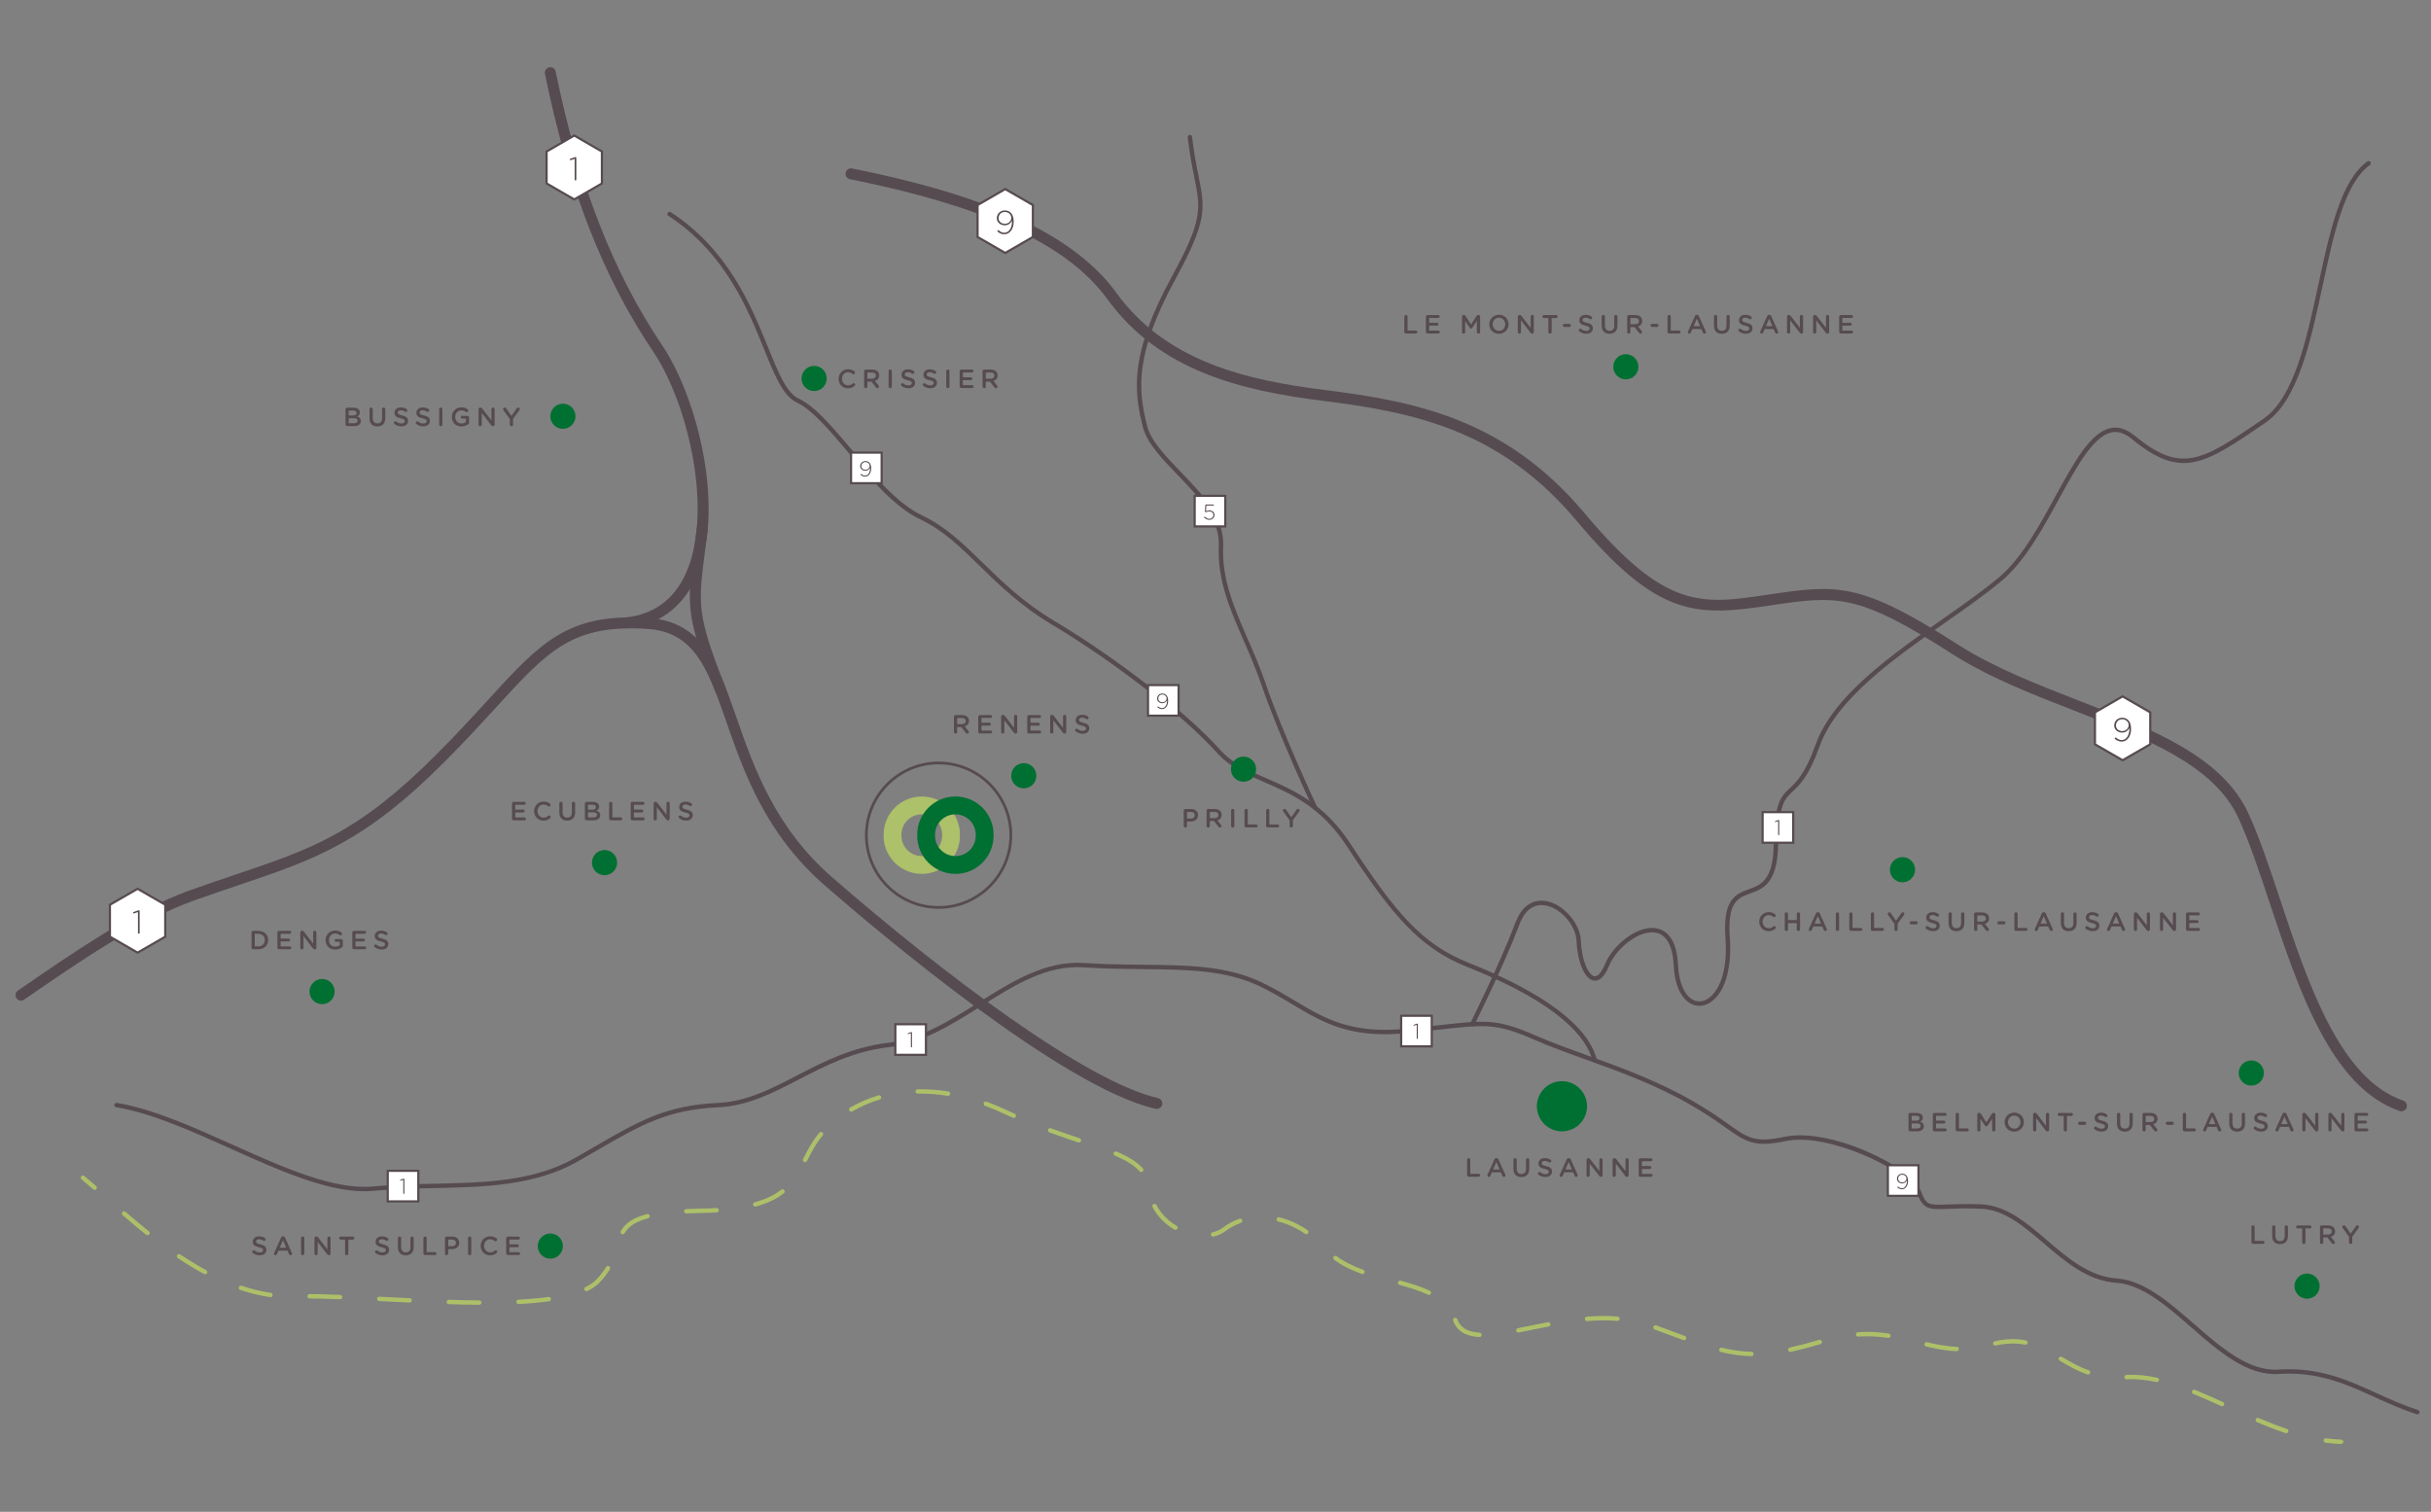 <?xml version="1.0" encoding="utf-8"?>
<!-- Generator: Adobe Illustrator 26.5.0, SVG Export Plug-In . SVG Version: 6.00 Build 0)  -->
<svg version="1.0" id="Calque_1" xmlns="http://www.w3.org/2000/svg" xmlns:xlink="http://www.w3.org/1999/xlink" x="0px" y="0px"
	 viewBox="0 0 1090.249 678.053" style="enable-background:new 0 0 1090.249 678.053;" xml:space="preserve">
<rect x="0" y="0" width="1090.249" height="678.053" fill="#808080" stroke="none"/>
<style type="text/css">
	.st0{display:none;}
	.st1{fill:#ADC069;}
	.st2{fill:#564B50;}
	.st3{fill:#007032;}
	.st4{fill:#FFFFFF;}
	.st5{fill:none;stroke:#ADC06A;stroke-width:8;}
	.st6{fill:none;stroke:#006F32;stroke-width:8;}
</style>
<g id="Capture_d_x2019_écran_2022-06-30_à_10.42.33_xA0_Image_00000005254386520517331690000013703420905052984479_" class="st0">
</g>
<g>
	<g>
		<path class="st1" d="M42.456,533.651c-0.229,0-0.46-0.08-0.647-0.242c-2.114-1.843-3.775-3.255-5.226-4.442
			c-0.421-0.344-0.483-0.965-0.138-1.385c0.345-0.422,0.964-0.483,1.385-0.139c1.468,1.202,3.144,2.626,5.274,4.482
			c0.41,0.358,0.452,0.98,0.095,1.389C43.004,533.537,42.731,533.651,42.456,533.651z"/>
	</g>
	<g>
		<path class="st1" d="M1025.32,642.795c-0.104,0-0.209-0.016-0.312-0.051c-3.902-1.305-8.097-2.915-12.829-4.924
			c-0.501-0.212-0.735-0.791-0.522-1.291c0.213-0.501,0.795-0.733,1.291-0.522c4.683,1.989,8.832,3.581,12.684,4.87
			c0.515,0.172,0.794,0.73,0.621,1.246C1026.116,642.534,1025.731,642.795,1025.32,642.795z M996.528,630.709
			c-0.137,0-0.275-0.028-0.408-0.088c-4.006-1.826-8.293-3.75-12.487-5.448c-0.504-0.204-0.747-0.778-0.543-1.282
			c0.204-0.503,0.778-0.747,1.282-0.543c4.229,1.711,8.539,3.645,12.566,5.48c0.494,0.226,0.712,0.81,0.487,1.305
			C997.259,630.496,996.902,630.709,996.528,630.709z M967.304,619.857c-0.069,0-0.138-0.007-0.209-0.022
			c-4.782-1.035-9.061-1.437-13.304-1.222c-0.523,0.029-1.006-0.39-1.034-0.934c-0.028-0.542,0.39-1.006,0.934-1.034
			c4.419-0.224,8.867,0.193,13.819,1.264c0.532,0.115,0.869,0.639,0.755,1.17C968.166,619.542,967.758,619.857,967.304,619.857z
			 M936.442,616.489c-0.107,0-0.215-0.017-0.322-0.055c-4.607-1.597-8.485-3.83-12.38-6.172c-0.465-0.281-0.616-0.885-0.336-1.352
			c0.279-0.465,0.885-0.617,1.351-0.336c3.803,2.286,7.582,4.464,12.011,6c0.513,0.178,0.785,0.738,0.607,1.252
			C937.232,616.234,936.85,616.489,936.442,616.489z M785.479,608.246c-0.007,0-0.013,0-0.02,0
			c-4.446-0.092-8.802-0.689-13.711-1.882c-0.528-0.128-0.853-0.66-0.724-1.189c0.129-0.528,0.656-0.855,1.189-0.724
			c4.766,1.157,8.988,1.737,13.286,1.826c0.544,0.012,0.975,0.461,0.964,1.005C786.452,607.818,786.014,608.246,785.479,608.246z
			 M802.896,606.309c-0.454,0-0.862-0.316-0.961-0.778c-0.114-0.532,0.224-1.056,0.756-1.169c3.815-0.819,8.119-1.931,13.155-3.401
			c0.522-0.154,1.069,0.147,1.221,0.669c0.152,0.522-0.147,1.069-0.669,1.221c-5.083,1.484-9.431,2.607-13.293,3.435
			C803.034,606.302,802.964,606.309,802.896,606.309z M877.528,605.998c-0.012,0-0.023,0-0.035-0.001
			c-5.102-0.176-9.775-1.154-13.673-2.087c-0.529-0.127-0.856-0.658-0.729-1.186c0.128-0.529,0.656-0.853,1.187-0.729
			c3.803,0.911,8.354,1.864,13.282,2.035c0.544,0.018,0.969,0.474,0.95,1.017C878.493,605.579,878.056,605.998,877.528,605.998z
			 M894.836,603.5c-0.451,0-0.857-0.311-0.96-0.769c-0.119-0.53,0.214-1.057,0.745-1.176c2.86-0.642,5.506-0.955,8.09-0.955
			c0.005,0,0.01,0,0.013,0c2.01,0,3.924,0.188,5.849,0.576c0.534,0.108,0.878,0.627,0.771,1.159
			c-0.108,0.533-0.628,0.878-1.16,0.771c-1.796-0.362-3.582-0.537-5.461-0.537c-0.004,0-0.008,0-0.013,0
			c-2.436,0-4.942,0.297-7.66,0.907C894.981,603.492,894.907,603.5,894.836,603.5z M755.251,601.086
			c-0.112,0-0.225-0.019-0.336-0.059c-3.247-1.176-6.756-2.488-10.612-3.93l-2.204-0.824c-0.51-0.19-0.768-0.758-0.578-1.266
			c0.19-0.51,0.758-0.768,1.266-0.578l2.206,0.824c3.848,1.439,7.351,2.749,10.592,3.923c0.51,0.186,0.775,0.75,0.59,1.261
			C756.032,600.837,755.654,601.086,755.251,601.086z M846.928,600.061c-0.049,0-0.098-0.004-0.148-0.012
			c-4.65-0.704-9.017-0.886-13.405-0.588c-0.55,0.033-1.012-0.374-1.05-0.915c-0.037-0.543,0.373-1.012,0.915-1.05
			c4.531-0.31,9.042-0.12,13.833,0.608c0.538,0.081,0.908,0.583,0.826,1.12C847.827,599.712,847.407,600.061,846.928,600.061z
			 M663.528,599.657c-0.017,0-0.035,0-0.052-0.001c-6.24-0.322-10.087-2.719-11.761-7.329c-0.186-0.511,0.079-1.075,0.589-1.261
			c0.515-0.181,1.076,0.079,1.261,0.589c1.393,3.837,4.575,5.754,10.012,6.034c0.542,0.029,0.96,0.491,0.933,1.034
			C664.483,599.249,664.048,599.657,663.528,599.657z M680.942,597.633c-0.461,0-0.874-0.326-0.965-0.796
			c-0.104-0.534,0.244-1.051,0.778-1.155c1.701-0.333,3.45-0.686,5.239-1.05c2.645-0.536,5.377-1.09,8.174-1.616
			c0.534-0.099,1.049,0.251,1.149,0.786c0.101,0.534-0.251,1.049-0.786,1.149c-2.787,0.525-5.51,1.078-8.146,1.611
			c-1.794,0.364-3.548,0.72-5.253,1.053C681.068,597.627,681.004,597.633,680.942,597.633z M711.738,592.497
			c-0.509,0-0.939-0.391-0.981-0.907c-0.043-0.542,0.362-1.016,0.904-1.06c4.962-0.394,9.572-0.419,13.807-0.08
			c0.541,0.043,0.946,0.518,0.903,1.06c-0.043,0.542-0.51,0.948-1.06,0.903c-4.13-0.332-8.636-0.307-13.494,0.08
			C711.791,592.496,711.764,592.497,711.738,592.497z M214.939,585.2c-0.002,0-0.004,0-0.007,0
			c-4.213-0.028-8.692-0.117-13.69-0.274c-0.544-0.016-0.97-0.471-0.953-1.014c0.017-0.543,0.449-0.969,1.015-0.954
			c4.982,0.156,9.444,0.245,13.642,0.273c0.544,0.004,0.981,0.447,0.978,0.991C215.92,584.764,215.48,585.2,214.939,585.2z
			 M232.504,584.866c-0.521,0-0.956-0.409-0.982-0.935c-0.028-0.543,0.39-1.006,0.933-1.034c5.011-0.255,9.561-0.664,13.522-1.215
			c0.533-0.08,1.035,0.301,1.11,0.839c0.075,0.538-0.3,1.035-0.839,1.11c-4.018,0.56-8.626,0.974-13.694,1.233
			C232.539,584.866,232.521,584.866,232.504,584.866z M183.71,584.212c-0.016,0-0.032,0-0.048-0.001
			c-3.711-0.177-7.402-0.363-11.041-0.548l-2.61-0.132c-0.543-0.028-0.961-0.49-0.934-1.034c0.027-0.542,0.481-0.968,1.033-0.934
			l2.61,0.133c3.638,0.184,7.327,0.37,11.035,0.547c0.543,0.026,0.963,0.487,0.937,1.031
			C184.667,583.802,184.232,584.212,183.71,584.212z M152.506,582.716c-0.013,0-0.026,0-0.039-0.001
			c-5.279-0.207-9.739-0.327-13.635-0.365c-0.544-0.006-0.98-0.451-0.975-0.994c0.005-0.543,0.416-0.97,0.994-0.975
			c3.916,0.039,8.395,0.159,13.693,0.367c0.543,0.021,0.967,0.479,0.945,1.022C153.468,582.301,153.032,582.716,152.506,582.716z
			 M121.305,581.772c-0.046,0-0.092-0.003-0.139-0.01c-4.374-0.618-8.896-1.705-13.441-3.229c-0.516-0.173-0.793-0.731-0.621-1.247
			c0.174-0.515,0.732-0.79,1.247-0.62c4.431,1.486,8.835,2.545,13.09,3.146c0.538,0.076,0.913,0.574,0.837,1.112
			C122.209,581.417,121.788,581.772,121.305,581.772z M640.818,580.762c-0.141,0-0.285-0.031-0.42-0.095
			c-3.885-1.84-8.425-3.192-12.753-4.378c-0.524-0.144-0.833-0.685-0.688-1.21c0.143-0.525,0.685-0.829,1.21-0.689
			c4.413,1.211,9.052,2.594,13.074,4.5c0.491,0.233,0.702,0.819,0.468,1.31C641.54,580.555,641.188,580.762,640.818,580.762z
			 M263.021,579.124c-0.363,0-0.712-0.201-0.884-0.549c-0.24-0.487-0.04-1.078,0.448-1.318c2.088-1.03,3.772-2.211,5.005-3.511
			c1.675-1.762,3.055-3.555,4.219-5.482c0.281-0.466,0.886-0.615,1.352-0.335c0.465,0.282,0.615,0.886,0.334,1.353
			c-1.239,2.05-2.703,3.954-4.476,5.82c-1.394,1.469-3.266,2.788-5.562,3.921C263.315,579.091,263.167,579.124,263.021,579.124z
			 M91.977,571.506c-0.158,0-0.318-0.038-0.467-0.118c-3.812-2.061-7.769-4.462-11.762-7.136c-0.452-0.303-0.573-0.914-0.271-1.366
			c0.302-0.451,0.913-0.573,1.366-0.27c3.942,2.639,7.846,5.008,11.603,7.04c0.478,0.259,0.657,0.857,0.398,1.334
			C92.666,571.32,92.327,571.506,91.977,571.506z M611.032,571.404c-0.112,0-0.224-0.018-0.335-0.059
			c-5.053-1.827-9.101-3.898-12.374-6.329c-0.437-0.324-0.527-0.941-0.203-1.378c0.325-0.435,0.94-0.526,1.378-0.203
			c3.116,2.316,6.998,4.298,11.868,6.058c0.512,0.185,0.776,0.749,0.591,1.26C611.812,571.155,611.434,571.404,611.032,571.404z
			 M544.041,554.644c-0.442,0-0.845-0.301-0.956-0.75c-0.129-0.529,0.194-1.061,0.722-1.191c1.847-0.452,3.479-1.214,4.853-2.265
			c2.105-1.611,4.523-2.897,7.187-3.823c0.514-0.182,1.074,0.093,1.253,0.607s-0.093,1.075-0.607,1.253
			c-2.465,0.858-4.698,2.044-6.637,3.527c-1.59,1.217-3.468,2.097-5.58,2.615C544.198,554.636,544.119,554.644,544.041,554.644z
			 M66.152,553.999c-0.215,0-0.432-0.07-0.613-0.215c-3.255-2.596-6.699-5.468-10.529-8.777c-0.412-0.356-0.457-0.978-0.101-1.389
			c0.355-0.411,0.976-0.457,1.389-0.101c3.811,3.293,7.235,6.148,10.47,8.729c0.425,0.338,0.495,0.959,0.156,1.384
			C66.728,553.872,66.441,553.999,66.152,553.999z M279.268,553.571c-0.172,0-0.347-0.045-0.505-0.14
			c-0.466-0.279-0.618-0.884-0.338-1.35c2.212-3.69,5.831-6.025,11.737-7.573c0.527-0.139,1.064,0.176,1.202,0.702
			c0.138,0.526-0.176,1.064-0.703,1.202c-6.88,1.805-9.25,4.519-10.547,6.681C279.929,553.401,279.602,553.571,279.268,553.571z
			 M585.851,553.54c-0.191,0-0.386-0.056-0.556-0.172c-3.827-2.625-7.878-4.473-12.042-5.495c-0.528-0.129-0.851-0.662-0.722-1.19
			c0.13-0.528,0.665-0.848,1.191-0.722c4.395,1.079,8.664,3.024,12.686,5.782c0.449,0.308,0.562,0.921,0.256,1.369
			C586.473,553.391,586.164,553.54,585.851,553.54z M527.157,551.583c-0.169,0-0.341-0.043-0.498-0.136
			c-4.253-2.501-7.627-5.987-9.757-10.083c-0.251-0.483-0.063-1.077,0.419-1.328c0.484-0.253,1.077-0.063,1.328,0.419
			c1.96,3.767,5.075,6.981,9.008,9.293c0.468,0.276,0.625,0.88,0.35,1.348C527.823,551.409,527.494,551.583,527.157,551.583z
			 M307.764,544.232c-0.522,0-0.957-0.41-0.983-0.936c-0.026-0.543,0.393-1.005,0.936-1.032c2.108-0.102,4.392-0.176,6.788-0.219
			c2.395-0.042,4.695-0.131,6.836-0.263c0.56-0.014,1.01,0.38,1.043,0.922c0.034,0.543-0.379,1.01-0.922,1.043
			c-2.17,0.134-4.499,0.223-6.922,0.266c-2.377,0.042-4.64,0.115-6.729,0.217C307.797,544.232,307.78,544.232,307.764,544.232z
			 M338.714,541.165c-0.432,0-0.828-0.286-0.949-0.723c-0.144-0.525,0.164-1.066,0.688-1.21c4.891-1.346,8.78-3.183,11.886-5.616
			c0.428-0.336,1.048-0.26,1.382,0.168c0.336,0.428,0.26,1.047-0.168,1.382c-3.316,2.597-7.43,4.548-12.578,5.964
			C338.888,541.153,338.8,541.165,338.714,541.165z M511.804,525.673c-0.272,0-0.543-0.112-0.737-0.332
			c-2.281-2.574-5.691-4.743-11.057-7.032c-0.5-0.213-0.733-0.792-0.519-1.292c0.213-0.5,0.792-0.733,1.292-0.519
			c5.647,2.409,9.273,4.734,11.758,7.538c0.361,0.407,0.323,1.029-0.084,1.389C512.269,525.591,512.036,525.673,511.804,525.673z
			 M361.042,521.24c-0.148,0-0.299-0.034-0.44-0.105c-0.486-0.243-0.683-0.836-0.438-1.321c1.832-3.652,3.909-7.791,7.29-11.771
			c0.351-0.413,0.973-0.464,1.388-0.112c0.414,0.352,0.465,0.973,0.113,1.387c-3.229,3.801-5.249,7.827-7.031,11.379
			C361.75,521.041,361.403,521.24,361.042,521.24z M483.875,512.431c-0.104,0-0.21-0.016-0.314-0.052
			c-4.008-1.349-8.307-2.807-12.929-4.498c-0.511-0.188-0.773-0.753-0.586-1.263c0.187-0.511,0.75-0.77,1.263-0.586
			c4.599,1.684,8.885,3.137,12.88,4.481c0.515,0.174,0.793,0.733,0.619,1.248C484.67,512.171,484.286,512.431,483.875,512.431z
			 M454.67,501.4c-0.133,0-0.268-0.027-0.398-0.084c-1.357-0.6-2.732-1.223-4.122-1.87c-2.794-1.3-5.612-2.475-8.373-3.491
			c-0.511-0.187-0.772-0.754-0.584-1.264c0.188-0.511,0.753-0.772,1.264-0.584c2.813,1.035,5.681,2.232,8.524,3.555
			c1.379,0.641,2.742,1.259,4.087,1.853c0.497,0.22,0.723,0.802,0.502,1.299C455.408,501.182,455.048,501.4,454.67,501.4z
			 M381.742,498.593c-0.34,0-0.67-0.176-0.853-0.491c-0.273-0.47-0.112-1.072,0.358-1.345c3.964-2.297,8.245-4.146,12.724-5.496
			c0.521-0.158,1.07,0.138,1.227,0.658c0.157,0.521-0.138,1.07-0.659,1.227c-4.334,1.307-8.474,3.095-12.305,5.315
			C382.079,498.551,381.909,498.593,381.742,498.593z M425.171,491.493c-0.053,0-0.106-0.004-0.16-0.013
			c-4.544-0.738-9.081-1.071-13.429-0.975c-0.522,0.019-0.994-0.419-1.006-0.963c-0.012-0.543,0.42-0.993,0.963-1.006
			c4.454-0.096,9.124,0.241,13.788,1c0.536,0.087,0.901,0.593,0.814,1.13C426.063,491.15,425.645,491.493,425.171,491.493z"/>
	</g>
	<g>
		<path class="st1" d="M1049.938,647.629c-0.011,0-0.023,0-0.035-0.001c-2.271-0.077-4.613-0.273-6.962-0.583
			c-0.538-0.071-0.918-0.565-0.847-1.105c0.071-0.538,0.549-0.921,1.105-0.847c2.285,0.301,4.564,0.491,6.772,0.567
			c0.543,0.018,0.969,0.474,0.95,1.017C1050.902,647.21,1050.465,647.629,1049.938,647.629z"/>
	</g>
</g>
<g>
	<path class="st2" d="M1084.135,634.344c-0.101,0-0.205-0.015-0.306-0.049c-6.881-2.25-13.025-5.038-18.967-7.735
		c-12.997-5.9-25.276-11.475-42.998-10.329c-14.112,0.895-26.86-10.203-39.181-20.951c-10.779-9.403-21.924-19.126-33.391-19.903
		c-12.967-0.88-22.92-9.383-32.546-17.605c-9.191-7.851-17.872-15.266-28.497-15.668c-6.394-0.24-11.152-0.062-14.625,0.067
		c-8.754,0.332-11.111,0.417-14.057-7.445c-3.667-9.776-39.749-27.001-58.681-22.967c-14.221,3.026-17.959,0.373-26.983-6.035
		c-3.962-2.813-8.893-6.315-16.248-10.499c-15.67-8.916-31.367-14.581-46.547-20.06c-8.258-2.981-16.059-5.798-23.277-8.955
		c-16.701-7.306-21.671-6.748-42.586-4.399c-4.095,0.46-8.737,0.982-14.202,1.528c-25.559,2.553-37.571-4.61-51.481-12.909
		c-4.566-2.725-9.288-5.541-14.744-8.14c-15.247-7.259-32.42-7.434-52.305-7.634c-8.444-0.086-17.175-0.174-26.519-0.797
		c-16.638-1.114-30.97,7.92-46.142,17.481c-12.899,8.128-26.236,16.532-41.282,18.314c-15.995,1.894-28.383,8.31-40.362,14.514
		c-11.728,6.074-22.805,11.811-35.94,12.447c-23.076,1.117-34.459,7.707-55.122,19.669c-2.525,1.461-5.19,3.005-8.035,4.63
		c-19.241,10.995-42.416,11.489-64.827,11.966c-8.879,0.189-18.06,0.385-26.966,1.216c-18.019,1.674-41.323-8.788-63.857-18.914
		c-17.527-7.876-35.651-16.021-51.374-18.58c-0.537-0.087-0.901-0.593-0.813-1.131c0.087-0.536,0.598-0.902,1.13-0.813
		c15.978,2.602,34.222,10.8,51.865,18.728c22.301,10.021,45.354,20.393,62.867,18.748c8.976-0.837,18.193-1.034,27.107-1.223
		c23.186-0.494,45.086-0.961,63.892-11.708c2.842-1.624,5.504-3.165,8.026-4.625c20.93-12.117,32.459-18.793,56.013-19.933
		c12.705-0.614,23.598-6.255,35.129-12.228c12.136-6.286,24.685-12.785,41.036-14.722c14.604-1.729,27.751-10.013,40.464-18.024
		c14.771-9.307,30.055-18.93,47.323-17.78c9.289,0.619,17.992,0.707,26.408,0.792c20.118,0.204,37.493,0.38,53.132,7.826
		c5.54,2.638,10.302,5.478,14.906,8.226c13.61,8.12,25.368,15.13,50.277,12.64c5.453-0.545,10.089-1.065,14.179-1.525
		c21.341-2.398,26.412-2.967,43.593,4.552c7.159,3.131,14.93,5.937,23.158,8.906c14.547,5.251,31.035,11.203,46.851,20.201
		c7.442,4.233,12.416,7.767,16.415,10.605c9.017,6.403,12.056,8.56,25.433,5.714c8.971-1.908,22.615,0.513,36.499,6.482
		c12.685,5.451,22.505,12.573,24.435,17.721c2.449,6.532,3.364,6.499,12.139,6.169c3.505-0.133,8.304-0.312,14.774-0.067
		c11.309,0.427,20.243,8.058,29.7,16.138c9.383,8.015,19.084,16.302,31.4,17.137c12.129,0.823,23.529,10.767,34.553,20.384
		c12.021,10.487,24.465,21.311,37.76,20.47c18.221-1.168,30.711,4.496,43.94,10.501c5.893,2.675,11.986,5.441,18.764,7.657
		c0.517,0.168,0.799,0.725,0.63,1.241C1084.935,634.081,1084.549,634.344,1084.135,634.344z"/>
</g>
<g>
	<path class="st2" d="M518.806,497.359c-0.179,0-0.361-0.02-0.542-0.061c-41.593-9.348-123.993-78.962-148.257-100.075
		c-26.725-23.255-36.398-50.96-44.169-73.222c-8.226-23.562-14.169-40.586-35.548-41.944c-33.652-2.136-44.413,9.621-67.984,35.384
		c-6.599,7.212-14.078,15.387-23.297,24.606c-36.072,36.072-58.24,43.55-91.796,54.869c-6.488,2.189-13.196,4.452-20.644,7.12
		c-23.928,8.571-51.463,27.553-75.757,44.301c-1.119,0.773-2.652,0.488-3.423-0.63c-0.772-1.119-0.49-2.652,0.629-3.424
		c24.542-16.918,52.358-36.094,76.891-44.882c7.491-2.683,14.222-4.954,20.731-7.15c34.068-11.492,54.632-18.429,89.889-53.685
		c9.142-9.142,16.581-17.274,23.146-24.448c23.915-26.14,35.91-39.263,71.927-36.974c24.638,1.564,31.366,20.836,39.884,45.234
		c7.58,21.713,17.014,48.734,42.754,71.131c49.549,43.114,113.95,91.759,146.105,98.985c1.327,0.298,2.16,1.615,1.862,2.941
		C520.948,496.581,519.932,497.359,518.806,497.359z"/>
</g>
<g>
	<path class="st2" d="M281.1,281.813c-1.237,0-2.303-0.93-2.444-2.189c-0.15-1.351,0.823-2.568,2.174-2.719
		c12.317-1.372,21.25-7.869,26.552-19.309c5.798-12.512,7.055-30.703,3.539-51.222c-3.156-18.424-9.851-36.577-17.908-48.559
		c-22.663-33.704-38.113-73.332-48.622-124.711c-0.273-1.332,0.586-2.632,1.918-2.905c1.332-0.274,2.632,0.586,2.905,1.918
		c10.377,50.729,25.592,89.797,47.884,122.95c15.628,23.242,28.799,74.277,14.75,104.597c-5.989,12.925-16.526,20.579-30.473,22.133
		C281.283,281.808,281.191,281.813,281.1,281.813z"/>
</g>
<g>
	<path class="st2" d="M323.107,311.745c-0.981,0-1.908-0.59-2.29-1.557c-13.35-33.785-12.695-38.908-9.546-63.523
		c0.37-2.895,0.776-6.067,1.198-9.598c0.162-1.349,1.384-2.308,2.736-2.152c1.35,0.162,2.313,1.386,2.152,2.736
		c-0.424,3.546-0.832,6.732-1.204,9.639c-3.087,24.133-3.643,28.481,9.242,61.088c0.499,1.264-0.121,2.694-1.384,3.194
		C323.715,311.689,323.408,311.745,323.107,311.745z"/>
</g>
<g>
	<path class="st2" d="M1076.988,498.419c-0.264,0-0.534-0.043-0.798-0.134c-30.754-10.544-45.402-54.578-58.326-93.428
		c-4.722-14.193-9.181-27.599-14.035-38.092c-10.953-23.672-41.274-35.473-73.376-47.966c-18.918-7.362-38.479-14.976-54.781-25.409
		c-43.101-27.584-51.473-26.343-82.61-21.73c-32.488,4.81-49.712,5.208-85.963-38.061c-34.221-40.845-73.228-48.749-113.529-53.787
		c-36.528-4.566-73.565-13.271-97.033-45.766c-22.976-31.813-76.835-45.871-115.347-53.677c-1.333-0.27-2.194-1.569-1.923-2.901
		s1.57-2.193,2.901-1.923c27.499,5.574,48.631,11.598,66.505,18.958c23.966,9.868,41.413,22.203,51.855,36.661
		c22.366,30.969,58.23,39.336,93.654,43.764c41.311,5.164,81.322,13.295,116.69,55.51c36.09,43.075,52.207,40.687,81.469,36.353
		c31.751-4.705,41.336-6.123,85.985,22.454c15.89,10.169,35.219,17.692,53.913,24.968c33.052,12.863,64.271,25.013,76.057,50.486
		c4.972,10.744,9.473,24.278,14.239,38.606c12.563,37.766,26.802,80.571,55.251,90.324c1.286,0.441,1.971,1.841,1.531,3.127
		C1078.966,497.777,1078.011,498.419,1076.988,498.419z"/>
</g>
<g>
	<path class="st2" d="M715.221,476.591c-0.44,0-0.842-0.298-0.954-0.745c-2.523-10.062-14.325-25.542-56.222-42.147
		c-21.484-8.515-34.005-23.558-53.946-54.057c-11.615-17.764-24.982-23.574-36.777-28.7c-8.143-3.539-15.833-6.881-21.852-13.622
		c-14.45-16.183-46.091-40.74-73.602-57.122c-14.081-8.385-23.866-17.947-32.501-26.383c-8.811-8.609-16.42-16.044-26.715-20.905
		c-11.468-5.416-22.522-18.502-32.275-30.047c-8.317-9.846-16.173-19.146-22.947-22.273c-6.206-2.864-9.981-12.177-14.76-23.968
		c-7.397-18.249-17.527-43.242-42.92-59.818c-0.455-0.297-0.583-0.907-0.286-1.363c0.297-0.455,0.907-0.583,1.362-0.286
		c25.91,16.913,36.174,42.236,43.669,60.727c4.616,11.388,8.262,20.382,13.76,22.92c7.171,3.309,15.164,12.772,23.626,22.789
		c9.623,11.392,20.53,24.304,31.612,29.537c10.593,5.002,18.684,12.908,27.25,21.278c8.556,8.359,18.253,17.835,32.132,26.099
		c27.659,16.471,59.5,41.191,74.064,57.503c5.731,6.419,13.23,9.678,21.167,13.128c12.047,5.236,25.703,11.171,37.64,29.428
		c20.095,30.735,31.904,44.934,53.023,53.304c23.555,9.335,52.634,24.459,57.407,43.499c0.133,0.528-0.187,1.062-0.715,1.194
		C715.38,476.582,715.301,476.591,715.221,476.591z"/>
</g>
<g>
	<path class="st2" d="M660.269,460.355c-0.148,0-0.298-0.034-0.439-0.104c-0.487-0.243-0.684-0.835-0.44-1.321
		c0.131-0.262,13.172-26.378,20.256-45.131c3.692-9.774,10.15-10.259,13.675-9.674c7.806,1.291,15.436,10.049,15.702,18.02
		c0.289,8.672,3.393,15.234,5.997,15.699c1.523,0.275,3.27-1.708,4.788-5.432c3.454-8.475,14.474-17.54,22.953-16.077
		c4.152,0.713,9.221,4.137,9.795,16.403c0.369,7.892,2.906,13.773,6.786,15.732c2.132,1.077,4.529,0.853,6.75-0.631
		c4.492-3.002,8.885-11.633,7.744-26.855c-1.339-17.847,4.662-20.033,10.465-22.147c5.341-1.946,10.863-3.957,11.18-19.782
		c0.383-19.157,3.078-21.69,7.157-25.524c3.114-2.928,6.991-6.572,11.598-19.53c7.751-21.802,33.981-40.207,57.121-56.447
		c9.324-6.542,18.13-12.722,25.313-18.771c9.911-8.345,17.973-23.08,25.085-36.081c8.505-15.544,15.85-28.969,24.949-30.73
		c3.475-0.671,7.033,0.457,10.568,3.361c21.266,17.471,30.336,11.275,57.265-7.116l0.412-0.282
		c13.845-9.455,19.399-35.261,24.77-60.218c5.168-24.016,10.05-46.699,21.956-55.298c0.441-0.319,1.057-0.219,1.375,0.222
		c0.318,0.441,0.219,1.056-0.221,1.374c-11.294,8.157-16.099,30.481-21.185,54.117c-5.452,25.334-11.09,51.532-25.583,61.429
		l-0.413,0.282c-27.087,18.5-37.221,25.419-59.626,7.011c-3.103-2.549-6.029-3.513-8.944-2.949
		c-8.19,1.585-15.673,15.262-23.595,29.742c-7.196,13.152-15.352,28.058-25.544,36.642c-7.25,6.105-16.091,12.309-25.451,18.877
		c-22.901,16.07-48.856,34.285-56.397,55.494c-4.767,13.407-9.009,17.394-12.106,20.305c-3.848,3.617-6.17,5.799-6.536,24.129
		c-0.344,17.174-6.789,19.522-12.475,21.593c-5.582,2.033-10.403,3.79-9.176,20.15c0.79,10.535-1.058,23.591-8.614,28.64
		c-2.834,1.896-5.935,2.163-8.731,0.751c-4.59-2.317-7.457-8.658-7.866-17.397c-0.406-8.675-3.228-13.707-8.161-14.555
		c-7.413-1.282-17.634,7.117-20.797,14.88c-1.984,4.867-4.322,7.102-6.958,6.627c-4.427-0.791-7.349-9.555-7.617-17.572
		c-0.238-7.142-7.069-14.987-14.056-16.143c-5.123-0.848-9.107,2.066-11.511,8.428c-7.121,18.848-20.206,45.053-20.337,45.315
		C660.977,460.156,660.63,460.355,660.269,460.355z"/>
</g>
<g>
	<path class="st2" d="M589.807,363.274c-0.37,0-0.724-0.209-0.891-0.565c-0.154-0.326-15.464-32.92-23.144-55.448
		c-2.404-7.05-5.263-13.616-8.028-19.965c-6.102-14.01-11.865-27.242-11.143-42.409c0.576-12.098-9.182-22.233-18.619-32.034
		c-7.018-7.288-13.645-14.171-15.458-21.421c-4.081-16.327-5.92-32.666,13.009-67.37c13.914-25.508,12.944-30.331,10.065-44.648
		c-0.918-4.562-2.06-10.239-2.943-17.809c-0.063-0.54,0.324-1.029,0.863-1.092c0.559-0.069,1.03,0.324,1.092,0.864
		c0.874,7.489,2.007,13.122,2.917,17.649c2.905,14.439,3.991,19.842-10.265,45.979c-18.589,34.08-16.807,50.03-12.827,65.949
		c1.685,6.74,8.136,13.44,14.966,20.533c9.726,10.102,19.784,20.547,19.168,33.493c-0.701,14.708,4.974,27.736,10.981,41.529
		c2.781,6.386,5.657,12.989,8.087,20.116c7.645,22.423,22.909,54.919,23.062,55.245c0.232,0.492,0.021,1.078-0.471,1.31
		C590.09,363.244,589.948,363.274,589.807,363.274z"/>
</g>
<g>
	<path class="st2" d="M112.804,418.225c0-0.413,0.319-0.732,0.732-0.732h2.35c2.598,0,4.393,1.783,4.393,4.109v0.024
		c0,2.326-1.795,4.133-4.393,4.133h-2.35c-0.413,0-0.732-0.319-0.732-0.732V418.225z M115.885,424.436
		c1.736,0,2.869-1.169,2.869-2.787v-0.024c0-1.618-1.134-2.81-2.869-2.81h-1.629v5.621H115.885z"/>
	<path class="st2" d="M124.405,425.026v-6.801c0-0.413,0.319-0.732,0.732-0.732h4.805c0.354,0,0.649,0.295,0.649,0.649
		c0,0.366-0.295,0.649-0.649,0.649h-4.085v2.149h3.554c0.354,0,0.649,0.295,0.649,0.661c0,0.354-0.295,0.637-0.649,0.637h-3.554
		v2.22h4.144c0.354,0,0.649,0.295,0.649,0.649c0,0.366-0.295,0.649-0.649,0.649h-4.864
		C124.724,425.758,124.405,425.439,124.405,425.026z"/>
	<path class="st2" d="M134.684,418.178c0-0.401,0.319-0.732,0.732-0.732h0.154c0.354,0,0.555,0.177,0.756,0.425l4.133,5.349v-5.077
		c0-0.389,0.319-0.709,0.708-0.709c0.402,0,0.721,0.319,0.721,0.709v6.943c0,0.401-0.307,0.72-0.709,0.72h-0.059
		c-0.342,0-0.555-0.177-0.756-0.437l-4.251-5.502v5.243c0,0.39-0.319,0.709-0.709,0.709c-0.401,0-0.72-0.319-0.72-0.709V418.178z"/>
	<path class="st2" d="M146.015,421.649v-0.024c0-2.314,1.771-4.275,4.262-4.275c1.24,0,2.066,0.296,2.822,0.838
		c0.142,0.107,0.295,0.307,0.295,0.591c0,0.389-0.318,0.72-0.72,0.72c-0.188,0-0.331-0.083-0.448-0.165
		c-0.532-0.39-1.11-0.649-2.008-0.649c-1.524,0-2.681,1.335-2.681,2.917v0.024c0,1.7,1.122,2.952,2.81,2.952
		c0.779,0,1.487-0.248,1.995-0.626v-1.547h-1.629c-0.355,0-0.65-0.272-0.65-0.626c0-0.354,0.295-0.637,0.65-0.637h2.302
		c0.413,0,0.733,0.319,0.733,0.732v2.208c0,0.413-0.165,0.709-0.508,0.921c-0.709,0.473-1.701,0.898-2.94,0.898
		C147.715,425.9,146.015,424.058,146.015,421.649z"/>
	<path class="st2" d="M158.005,425.026v-6.801c0-0.413,0.319-0.732,0.733-0.732h4.805c0.355,0,0.65,0.295,0.65,0.649
		c0,0.366-0.295,0.649-0.65,0.649h-4.085v2.149h3.555c0.354,0,0.649,0.295,0.649,0.661c0,0.354-0.295,0.637-0.649,0.637h-3.555v2.22
		h4.145c0.354,0,0.649,0.295,0.649,0.649c0,0.366-0.295,0.649-0.649,0.649h-4.865C158.324,425.758,158.005,425.439,158.005,425.026z
		"/>
	<path class="st2" d="M168.071,424.837c-0.165-0.118-0.284-0.319-0.284-0.555c0-0.378,0.308-0.673,0.686-0.673
		c0.201,0,0.331,0.059,0.425,0.13c0.685,0.543,1.417,0.85,2.314,0.85c0.897,0,1.464-0.425,1.464-1.039v-0.024
		c0-0.59-0.331-0.91-1.866-1.264c-1.759-0.425-2.751-0.944-2.751-2.468v-0.024c0-1.417,1.181-2.397,2.822-2.397
		c1.039,0,1.878,0.272,2.622,0.767c0.165,0.095,0.318,0.295,0.318,0.579c0,0.378-0.307,0.673-0.685,0.673
		c-0.141,0-0.26-0.036-0.378-0.106c-0.637-0.413-1.252-0.626-1.901-0.626c-0.851,0-1.346,0.437-1.346,0.98v0.024
		c0,0.637,0.378,0.921,1.972,1.299c1.747,0.425,2.645,1.051,2.645,2.42v0.024c0,1.547-1.216,2.468-2.953,2.468
		C170.055,425.876,168.993,425.522,168.071,424.837z"/>
</g>
<g>
	<circle class="st3" cx="144.443" cy="444.721" r="5.649"/>
</g>
<g>
	<path class="st2" d="M154.956,183.577c0-0.413,0.319-0.732,0.732-0.732h2.976c0.945,0,1.689,0.26,2.161,0.732
		c0.366,0.366,0.555,0.815,0.555,1.37v0.024c0,0.992-0.567,1.523-1.181,1.842c0.969,0.331,1.642,0.885,1.642,2.008v0.024
		c0,1.476-1.216,2.267-3.058,2.267h-3.094c-0.413,0-0.732-0.319-0.732-0.732V183.577z M158.368,186.328
		c0.933,0,1.559-0.366,1.559-1.122v-0.024c0-0.649-0.519-1.051-1.452-1.051h-2.09v2.196H158.368z M158.793,189.823
		c0.992,0,1.594-0.39,1.594-1.134v-0.024c0-0.697-0.555-1.11-1.7-1.11h-2.302v2.267H158.793z"/>
	<path class="st2" d="M165.718,187.603v-4.097c0-0.401,0.319-0.721,0.732-0.721c0.401,0,0.721,0.319,0.721,0.721v4.038
		c0,1.535,0.791,2.35,2.09,2.35c1.287,0,2.078-0.768,2.078-2.291v-4.097c0-0.401,0.319-0.721,0.732-0.721
		c0.401,0,0.72,0.319,0.72,0.721v4.027c0,2.468-1.393,3.707-3.554,3.707C167.088,191.24,165.718,190,165.718,187.603z"/>
	<path class="st2" d="M176.941,190.189c-0.165-0.118-0.283-0.319-0.283-0.555c0-0.378,0.307-0.673,0.685-0.673
		c0.2,0,0.33,0.059,0.425,0.13c0.685,0.543,1.417,0.85,2.314,0.85s1.464-0.425,1.464-1.039v-0.024c0-0.59-0.331-0.91-1.866-1.264
		c-1.759-0.425-2.751-0.944-2.751-2.468v-0.024c0-1.417,1.181-2.397,2.822-2.397c1.039,0,1.878,0.272,2.621,0.767
		c0.165,0.095,0.319,0.295,0.319,0.579c0,0.378-0.307,0.673-0.685,0.673c-0.142,0-0.26-0.036-0.378-0.106
		c-0.638-0.413-1.252-0.626-1.901-0.626c-0.85,0-1.346,0.437-1.346,0.98v0.024c0,0.637,0.378,0.921,1.972,1.299
		c1.747,0.425,2.645,1.051,2.645,2.42v0.024c0,1.547-1.216,2.468-2.952,2.468C178.925,191.229,177.862,190.874,176.941,190.189z"/>
	<path class="st2" d="M186.748,190.189c-0.165-0.118-0.284-0.319-0.284-0.555c0-0.378,0.307-0.673,0.685-0.673
		c0.2,0,0.33,0.059,0.425,0.13c0.685,0.543,1.417,0.85,2.314,0.85s1.464-0.425,1.464-1.039v-0.024c0-0.59-0.331-0.91-1.866-1.264
		c-1.759-0.425-2.751-0.944-2.751-2.468v-0.024c0-1.417,1.181-2.397,2.822-2.397c1.039,0,1.878,0.272,2.621,0.767
		c0.165,0.095,0.319,0.295,0.319,0.579c0,0.378-0.307,0.673-0.685,0.673c-0.142,0-0.26-0.036-0.378-0.106
		c-0.638-0.413-1.252-0.626-1.901-0.626c-0.85,0-1.346,0.437-1.346,0.98v0.024c0,0.637,0.378,0.921,1.972,1.299
		c1.747,0.425,2.645,1.051,2.645,2.42v0.024c0,1.547-1.216,2.468-2.952,2.468C188.732,191.229,187.669,190.874,186.748,190.189z"/>
	<path class="st2" d="M196.967,183.506c0-0.401,0.319-0.721,0.733-0.721c0.401,0,0.72,0.319,0.72,0.721v6.943
		c0,0.401-0.319,0.72-0.72,0.72c-0.413,0-0.733-0.319-0.733-0.72V183.506z"/>
	<path class="st2" d="M202.627,187.001v-0.024c0-2.314,1.771-4.275,4.262-4.275c1.24,0,2.066,0.296,2.822,0.838
		c0.142,0.107,0.295,0.307,0.295,0.591c0,0.389-0.318,0.72-0.72,0.72c-0.188,0-0.331-0.083-0.448-0.165
		c-0.532-0.39-1.11-0.649-2.008-0.649c-1.524,0-2.681,1.335-2.681,2.917v0.024c0,1.7,1.122,2.952,2.81,2.952
		c0.779,0,1.487-0.248,1.995-0.626v-1.547h-1.629c-0.355,0-0.65-0.272-0.65-0.626c0-0.354,0.295-0.637,0.65-0.637h2.302
		c0.413,0,0.733,0.319,0.733,0.732v2.208c0,0.413-0.165,0.709-0.508,0.921c-0.709,0.473-1.701,0.898-2.94,0.898
		C204.327,191.252,202.627,189.41,202.627,187.001z"/>
	<path class="st2" d="M214.618,183.53c0-0.401,0.319-0.732,0.733-0.732h0.153c0.355,0,0.556,0.177,0.756,0.425l4.133,5.349v-5.077
		c0-0.389,0.318-0.709,0.709-0.709c0.401,0,0.72,0.319,0.72,0.709v6.943c0,0.401-0.307,0.72-0.709,0.72h-0.059
		c-0.343,0-0.556-0.177-0.756-0.437l-4.252-5.502v5.243c0,0.39-0.318,0.709-0.709,0.709c-0.401,0-0.72-0.319-0.72-0.709V183.53z"/>
	<path class="st2" d="M228.64,187.899l-2.846-3.908c-0.094-0.142-0.165-0.307-0.165-0.508c0-0.39,0.319-0.697,0.732-0.697
		c0.319,0,0.532,0.177,0.709,0.437l2.303,3.318l2.338-3.33c0.177-0.26,0.389-0.437,0.696-0.437c0.426,0,0.709,0.319,0.709,0.709
		c0,0.2-0.094,0.378-0.2,0.519l-2.823,3.861v2.586c0,0.401-0.318,0.72-0.732,0.72c-0.402,0-0.72-0.319-0.72-0.72V187.899z"/>
</g>
<g>
	<path class="st2" d="M376.088,169.913v-0.024c0-2.35,1.759-4.275,4.263-4.275c1.275,0,2.114,0.378,2.834,0.933
		c0.154,0.118,0.284,0.319,0.284,0.578c0,0.402-0.319,0.709-0.721,0.709c-0.2,0-0.342-0.071-0.437-0.141
		c-0.567-0.461-1.181-0.744-1.972-0.744c-1.571,0-2.728,1.299-2.728,2.917v0.024c0,1.618,1.145,2.929,2.728,2.929
		c0.873,0,1.464-0.284,2.066-0.791c0.106-0.095,0.26-0.165,0.437-0.165c0.366,0,0.685,0.307,0.685,0.673
		c0,0.225-0.106,0.401-0.237,0.52c-0.779,0.685-1.665,1.11-2.999,1.11C377.883,174.165,376.088,172.287,376.088,169.913z"/>
	<path class="st2" d="M387.536,166.489c0-0.413,0.319-0.732,0.732-0.732h2.952c1.039,0,1.854,0.307,2.385,0.827
		c0.437,0.449,0.685,1.062,0.685,1.783v0.024c0,1.322-0.767,2.125-1.877,2.468l1.582,1.995c0.142,0.177,0.237,0.331,0.237,0.555
		c0,0.401-0.343,0.673-0.697,0.673c-0.33,0-0.543-0.154-0.708-0.378l-2.008-2.562h-1.83v2.22c0,0.401-0.319,0.72-0.721,0.72
		c-0.413,0-0.732-0.319-0.732-0.72V166.489z M391.114,169.854c1.039,0,1.7-0.543,1.7-1.381v-0.024c0-0.886-0.637-1.37-1.712-1.37
		h-2.114v2.775H391.114z"/>
	<path class="st2" d="M398.524,166.419c0-0.401,0.319-0.721,0.732-0.721c0.402,0,0.721,0.319,0.721,0.721v6.943
		c0,0.401-0.319,0.72-0.721,0.72c-0.413,0-0.732-0.319-0.732-0.72V166.419z"/>
	<path class="st2" d="M404.336,173.102c-0.165-0.118-0.283-0.319-0.283-0.555c0-0.378,0.307-0.673,0.685-0.673
		c0.2,0,0.33,0.059,0.425,0.13c0.685,0.543,1.417,0.85,2.314,0.85s1.464-0.425,1.464-1.039v-0.024c0-0.59-0.331-0.91-1.866-1.264
		c-1.759-0.425-2.751-0.944-2.751-2.468v-0.024c0-1.417,1.181-2.397,2.822-2.397c1.039,0,1.878,0.272,2.621,0.767
		c0.165,0.095,0.319,0.295,0.319,0.579c0,0.378-0.307,0.673-0.685,0.673c-0.142,0-0.26-0.036-0.378-0.106
		c-0.638-0.413-1.252-0.626-1.901-0.626c-0.85,0-1.346,0.437-1.346,0.98v0.024c0,0.637,0.378,0.921,1.972,1.299
		c1.747,0.425,2.645,1.051,2.645,2.42v0.024c0,1.547-1.216,2.468-2.952,2.468C406.32,174.141,405.257,173.787,404.336,173.102z"/>
	<path class="st2" d="M414.142,173.102c-0.165-0.118-0.283-0.319-0.283-0.555c0-0.378,0.307-0.673,0.685-0.673
		c0.201,0,0.331,0.059,0.425,0.13c0.685,0.543,1.417,0.85,2.314,0.85c0.897,0,1.464-0.425,1.464-1.039v-0.024
		c0-0.59-0.331-0.91-1.865-1.264c-1.759-0.425-2.752-0.944-2.752-2.468v-0.024c0-1.417,1.181-2.397,2.822-2.397
		c1.039,0,1.878,0.272,2.622,0.767c0.165,0.095,0.318,0.295,0.318,0.579c0,0.378-0.307,0.673-0.685,0.673
		c-0.141,0-0.26-0.036-0.378-0.106c-0.637-0.413-1.252-0.626-1.901-0.626c-0.851,0-1.346,0.437-1.346,0.98v0.024
		c0,0.637,0.378,0.921,1.972,1.299c1.747,0.425,2.645,1.051,2.645,2.42v0.024c0,1.547-1.216,2.468-2.953,2.468
		C416.126,174.141,415.063,173.787,414.142,173.102z"/>
	<path class="st2" d="M424.361,166.419c0-0.401,0.319-0.721,0.733-0.721c0.401,0,0.72,0.319,0.72,0.721v6.943
		c0,0.401-0.319,0.72-0.72,0.72c-0.413,0-0.733-0.319-0.733-0.72V166.419z"/>
	<path class="st2" d="M430.387,173.291v-6.801c0-0.413,0.319-0.732,0.733-0.732h4.805c0.355,0,0.65,0.295,0.65,0.649
		c0,0.366-0.295,0.649-0.65,0.649h-4.085v2.149h3.555c0.354,0,0.649,0.295,0.649,0.661c0,0.354-0.295,0.637-0.649,0.637h-3.555v2.22
		h4.145c0.354,0,0.649,0.295,0.649,0.649c0,0.366-0.295,0.649-0.649,0.649h-4.865C430.706,174.023,430.387,173.704,430.387,173.291z
		"/>
	<path class="st2" d="M440.665,166.489c0-0.413,0.319-0.732,0.733-0.732h2.952c1.039,0,1.854,0.307,2.385,0.827
		c0.437,0.449,0.685,1.062,0.685,1.783v0.024c0,1.322-0.767,2.125-1.878,2.468l1.583,1.995c0.142,0.177,0.237,0.331,0.237,0.555
		c0,0.401-0.342,0.673-0.697,0.673c-0.331,0-0.543-0.154-0.709-0.378l-2.008-2.562h-1.83v2.22c0,0.401-0.319,0.72-0.72,0.72
		c-0.413,0-0.733-0.319-0.733-0.72V166.489z M444.243,169.854c1.038,0,1.7-0.543,1.7-1.381v-0.024c0-0.886-0.637-1.37-1.712-1.37
		h-2.113v2.775H444.243z"/>
</g>
<g>
	<circle class="st3" cx="252.452" cy="186.693" r="5.649"/>
</g>
<g>
	<circle class="st3" cx="365.12" cy="169.747" r="5.649"/>
</g>
<g>
	<path class="st2" d="M229.625,367.182v-6.801c0-0.413,0.319-0.732,0.732-0.732h4.806c0.354,0,0.649,0.295,0.649,0.649
		c0,0.366-0.295,0.649-0.649,0.649h-4.085v2.149h3.554c0.354,0,0.649,0.295,0.649,0.661c0,0.354-0.295,0.637-0.649,0.637h-3.554
		v2.22h4.144c0.354,0,0.649,0.295,0.649,0.649c0,0.366-0.295,0.649-0.649,0.649h-4.865
		C229.944,367.915,229.625,367.596,229.625,367.182z"/>
	<path class="st2" d="M239.538,363.805v-0.024c0-2.35,1.759-4.275,4.263-4.275c1.275,0,2.114,0.378,2.834,0.933
		c0.154,0.118,0.284,0.319,0.284,0.578c0,0.402-0.319,0.709-0.721,0.709c-0.2,0-0.342-0.071-0.437-0.141
		c-0.567-0.461-1.181-0.744-1.972-0.744c-1.571,0-2.728,1.299-2.728,2.917v0.024c0,1.618,1.145,2.929,2.728,2.929
		c0.873,0,1.464-0.284,2.066-0.791c0.106-0.095,0.26-0.165,0.437-0.165c0.366,0,0.685,0.307,0.685,0.673
		c0,0.224-0.107,0.401-0.237,0.52c-0.779,0.685-1.665,1.11-2.999,1.11C241.333,368.056,239.538,366.179,239.538,363.805z"/>
	<path class="st2" d="M250.855,364.408v-4.097c0-0.401,0.319-0.721,0.732-0.721c0.401,0,0.721,0.319,0.721,0.721v4.038
		c0,1.535,0.791,2.35,2.09,2.35c1.287,0,2.078-0.768,2.078-2.291v-4.097c0-0.401,0.319-0.721,0.732-0.721
		c0.401,0,0.72,0.319,0.72,0.721v4.027c0,2.468-1.393,3.707-3.554,3.707C252.225,368.044,250.855,366.805,250.855,364.408z"/>
	<path class="st2" d="M262.292,360.381c0-0.413,0.319-0.732,0.732-0.732H266c0.945,0,1.689,0.26,2.161,0.732
		c0.366,0.366,0.555,0.815,0.555,1.37v0.024c0,0.992-0.567,1.523-1.181,1.842c0.968,0.331,1.642,0.885,1.642,2.008v0.024
		c0,1.476-1.216,2.267-3.058,2.267h-3.094c-0.413,0-0.732-0.319-0.732-0.732V360.381z M265.705,363.132
		c0.933,0,1.559-0.366,1.559-1.122v-0.024c0-0.649-0.519-1.051-1.452-1.051h-2.09v2.196H265.705z M266.129,366.628
		c0.992,0,1.594-0.39,1.594-1.134v-0.024c0-0.697-0.555-1.11-1.7-1.11h-2.302v2.267H266.129z"/>
	<path class="st2" d="M273.184,360.31c0-0.401,0.319-0.721,0.733-0.721c0.401,0,0.72,0.319,0.72,0.721v6.282h3.743
		c0.366,0,0.661,0.295,0.661,0.661c0,0.366-0.295,0.661-0.661,0.661h-4.463c-0.413,0-0.733-0.319-0.733-0.732V360.31z"/>
	<path class="st2" d="M282.86,367.182v-6.801c0-0.413,0.319-0.732,0.733-0.732h4.805c0.355,0,0.65,0.295,0.65,0.649
		c0,0.366-0.295,0.649-0.65,0.649h-4.085v2.149h3.555c0.354,0,0.649,0.295,0.649,0.661c0,0.354-0.295,0.637-0.649,0.637h-3.555v2.22
		h4.145c0.354,0,0.649,0.295,0.649,0.649c0,0.366-0.295,0.649-0.649,0.649h-4.865C283.179,367.915,282.86,367.596,282.86,367.182z"
		/>
	<path class="st2" d="M293.139,360.334c0-0.401,0.319-0.732,0.733-0.732h0.153c0.355,0,0.556,0.177,0.756,0.425l4.133,5.349v-5.077
		c0-0.389,0.318-0.709,0.709-0.709c0.401,0,0.72,0.319,0.72,0.709v6.943c0,0.401-0.307,0.72-0.709,0.72h-0.059
		c-0.343,0-0.556-0.177-0.756-0.437l-4.252-5.502v5.243c0,0.39-0.318,0.709-0.709,0.709c-0.401,0-0.72-0.319-0.72-0.709V360.334z"/>
	<path class="st2" d="M304.622,366.993c-0.165-0.118-0.284-0.319-0.284-0.555c0-0.378,0.308-0.673,0.686-0.673
		c0.201,0,0.331,0.059,0.425,0.13c0.685,0.543,1.417,0.85,2.314,0.85s1.464-0.425,1.464-1.039v-0.024c0-0.59-0.331-0.91-1.866-1.264
		c-1.759-0.425-2.751-0.944-2.751-2.468v-0.024c0-1.417,1.181-2.397,2.822-2.397c1.039,0,1.878,0.272,2.622,0.767
		c0.165,0.095,0.318,0.295,0.318,0.579c0,0.378-0.307,0.673-0.685,0.673c-0.141,0-0.26-0.036-0.378-0.106
		c-0.637-0.413-1.252-0.626-1.901-0.626c-0.851,0-1.346,0.437-1.346,0.98v0.024c0,0.637,0.378,0.921,1.972,1.299
		c1.747,0.425,2.645,1.051,2.645,2.42v0.024c0,1.547-1.216,2.468-2.953,2.468C306.605,368.033,305.543,367.678,304.622,366.993z"/>
</g>
<g>
	<circle class="st3" cx="271.129" cy="386.878" r="5.649"/>
</g>
<g>
	<path class="st2" d="M113.395,561.975c-0.165-0.118-0.283-0.319-0.283-0.555c0-0.378,0.307-0.673,0.685-0.673
		c0.2,0,0.33,0.059,0.425,0.13c0.685,0.543,1.417,0.85,2.314,0.85c0.898,0,1.464-0.425,1.464-1.039v-0.023
		c0-0.59-0.331-0.91-1.866-1.264c-1.759-0.425-2.751-0.944-2.751-2.467v-0.024c0-1.417,1.181-2.397,2.822-2.397
		c1.039,0,1.878,0.272,2.621,0.767c0.165,0.095,0.319,0.295,0.319,0.579c0,0.378-0.307,0.673-0.685,0.673
		c-0.142,0-0.26-0.036-0.378-0.106c-0.638-0.413-1.252-0.626-1.901-0.626c-0.85,0-1.346,0.437-1.346,0.98v0.024
		c0,0.637,0.378,0.921,1.972,1.299c1.747,0.425,2.645,1.051,2.645,2.42v0.024c0,1.547-1.216,2.468-2.952,2.468
		C115.379,563.015,114.316,562.66,113.395,561.975z"/>
	<path class="st2" d="M122.965,561.951l3.07-6.848c0.165-0.366,0.461-0.59,0.874-0.59h0.071c0.413,0,0.697,0.224,0.862,0.59
		l3.07,6.848c0.059,0.107,0.083,0.212,0.083,0.308c0,0.389-0.295,0.696-0.685,0.696c-0.342,0-0.579-0.201-0.709-0.508l-0.673-1.547
		h-4.015l-0.697,1.594c-0.118,0.295-0.366,0.461-0.673,0.461c-0.378,0-0.673-0.295-0.673-0.673
		C122.87,562.176,122.906,562.07,122.965,561.951z M128.373,559.614l-1.452-3.342l-1.453,3.342H128.373z"/>
	<path class="st2" d="M135.016,555.292c0-0.402,0.319-0.721,0.732-0.721c0.402,0,0.721,0.319,0.721,0.721v6.943
		c0,0.402-0.319,0.72-0.721,0.72c-0.413,0-0.732-0.318-0.732-0.72V555.292z"/>
	<path class="st2" d="M141.041,555.315c0-0.401,0.319-0.732,0.732-0.732h0.153c0.354,0,0.555,0.177,0.756,0.425l4.133,5.349v-5.077
		c0-0.389,0.319-0.709,0.708-0.709c0.402,0,0.721,0.319,0.721,0.709v6.944c0,0.401-0.307,0.72-0.709,0.72h-0.059
		c-0.342,0-0.555-0.177-0.756-0.437l-4.251-5.502v5.243c0,0.39-0.319,0.709-0.709,0.709c-0.401,0-0.72-0.318-0.72-0.709V555.315z"/>
	<path class="st2" d="M154.767,555.977h-2.007c-0.378,0-0.673-0.307-0.673-0.673s0.295-0.673,0.673-0.673h5.49
		c0.366,0,0.661,0.307,0.661,0.673s-0.295,0.673-0.661,0.673h-2.019v6.258c0,0.402-0.331,0.72-0.732,0.72
		c-0.401,0-0.732-0.318-0.732-0.72V555.977z"/>
	<path class="st2" d="M168.45,561.975c-0.165-0.118-0.284-0.319-0.284-0.555c0-0.378,0.307-0.673,0.685-0.673
		c0.2,0,0.33,0.059,0.425,0.13c0.685,0.543,1.417,0.85,2.314,0.85s1.464-0.425,1.464-1.039v-0.023c0-0.59-0.331-0.91-1.866-1.264
		c-1.759-0.425-2.751-0.944-2.751-2.467v-0.024c0-1.417,1.181-2.397,2.822-2.397c1.039,0,1.878,0.272,2.621,0.767
		c0.165,0.095,0.319,0.295,0.319,0.579c0,0.378-0.308,0.673-0.685,0.673c-0.142,0-0.26-0.036-0.378-0.106
		c-0.638-0.413-1.252-0.626-1.901-0.626c-0.85,0-1.346,0.437-1.346,0.98v0.024c0,0.637,0.378,0.921,1.972,1.299
		c1.748,0.425,2.645,1.051,2.645,2.42v0.024c0,1.547-1.216,2.468-2.952,2.468C170.433,563.015,169.37,562.66,168.45,561.975z"/>
	<path class="st2" d="M178.456,559.389v-4.097c0-0.402,0.319-0.721,0.733-0.721c0.401,0,0.72,0.319,0.72,0.721v4.038
		c0,1.534,0.791,2.35,2.09,2.35c1.286,0,2.078-0.768,2.078-2.291v-4.097c0-0.402,0.319-0.721,0.733-0.721
		c0.401,0,0.72,0.319,0.72,0.721v4.027c0,2.467-1.393,3.707-3.555,3.707C179.826,563.026,178.456,561.786,178.456,559.389z"/>
	<path class="st2" d="M189.892,555.292c0-0.402,0.319-0.721,0.733-0.721c0.401,0,0.72,0.319,0.72,0.721v6.281h3.743
		c0.366,0,0.661,0.295,0.661,0.661c0,0.366-0.295,0.661-0.661,0.661h-4.463c-0.413,0-0.733-0.319-0.733-0.733V555.292z"/>
	<path class="st2" d="M199.568,555.363c0-0.413,0.319-0.732,0.733-0.732h2.527c1.936,0,3.141,1.098,3.141,2.763v0.023
		c0,1.854-1.488,2.822-3.306,2.822h-1.641v1.996c0,0.402-0.319,0.72-0.72,0.72c-0.413,0-0.733-0.318-0.733-0.72V555.363z
		 M202.709,558.929c1.098,0,1.784-0.613,1.784-1.476v-0.023c0-0.969-0.697-1.477-1.784-1.477h-1.688v2.976H202.709z"/>
	<path class="st2" d="M209.906,555.292c0-0.402,0.319-0.721,0.733-0.721c0.401,0,0.72,0.319,0.72,0.721v6.943
		c0,0.402-0.319,0.72-0.72,0.72c-0.413,0-0.733-0.318-0.733-0.72V555.292z"/>
	<path class="st2" d="M215.566,558.787v-0.024c0-2.35,1.759-4.275,4.262-4.275c1.276,0,2.113,0.378,2.834,0.934
		c0.153,0.118,0.283,0.318,0.283,0.578c0,0.402-0.318,0.709-0.72,0.709c-0.201,0-0.342-0.07-0.436-0.141
		c-0.567-0.461-1.181-0.744-1.972-0.744c-1.571,0-2.728,1.299-2.728,2.917v0.023c0,1.618,1.145,2.929,2.728,2.929
		c0.874,0,1.464-0.284,2.066-0.791c0.107-0.094,0.26-0.165,0.436-0.165c0.366,0,0.686,0.308,0.686,0.673
		c0,0.225-0.107,0.402-0.237,0.52c-0.779,0.685-1.664,1.109-2.999,1.109C217.36,563.038,215.566,561.16,215.566,558.787z"/>
	<path class="st2" d="M227.012,562.164v-6.801c0-0.413,0.319-0.732,0.733-0.732h4.805c0.355,0,0.65,0.295,0.65,0.649
		c0,0.366-0.295,0.65-0.65,0.65h-4.085v2.149h3.555c0.354,0,0.649,0.295,0.649,0.661c0,0.354-0.295,0.637-0.649,0.637h-3.555v2.22
		h4.145c0.354,0,0.649,0.295,0.649,0.649c0,0.366-0.295,0.65-0.649,0.65h-4.865C227.331,562.897,227.012,562.577,227.012,562.164z"
		/>
</g>
<g>
	<circle class="st3" cx="246.803" cy="558.874" r="5.649"/>
</g>
<g>
	<path class="st2" d="M427.818,321.426c0-0.413,0.319-0.732,0.732-0.732h2.952c1.039,0,1.854,0.307,2.385,0.827
		c0.437,0.449,0.685,1.062,0.685,1.783v0.024c0,1.322-0.767,2.125-1.877,2.468l1.582,1.996c0.142,0.177,0.237,0.331,0.237,0.555
		c0,0.401-0.343,0.673-0.697,0.673c-0.33,0-0.543-0.154-0.708-0.378l-2.008-2.562h-1.83v2.22c0,0.401-0.319,0.72-0.721,0.72
		c-0.413,0-0.732-0.319-0.732-0.72V321.426z M431.396,324.791c1.039,0,1.7-0.543,1.7-1.381v-0.024c0-0.886-0.637-1.37-1.712-1.37
		h-2.114v2.775H431.396z"/>
	<path class="st2" d="M438.723,328.228v-6.801c0-0.413,0.319-0.732,0.732-0.732h4.805c0.354,0,0.649,0.295,0.649,0.649
		c0,0.366-0.295,0.649-0.649,0.649h-4.085v2.149h3.554c0.354,0,0.649,0.295,0.649,0.661c0,0.354-0.295,0.637-0.649,0.637h-3.554
		v2.22h4.144c0.354,0,0.649,0.295,0.649,0.649c0,0.366-0.295,0.649-0.649,0.649h-4.865
		C439.041,328.96,438.723,328.641,438.723,328.228z"/>
	<path class="st2" d="M449.001,321.379c0-0.401,0.319-0.732,0.732-0.732h0.154c0.354,0,0.555,0.177,0.756,0.425l4.133,5.349v-5.077
		c0-0.389,0.319-0.709,0.708-0.709c0.402,0,0.721,0.319,0.721,0.709v6.943c0,0.401-0.307,0.72-0.709,0.72h-0.059
		c-0.342,0-0.555-0.177-0.756-0.437l-4.251-5.502v5.243c0,0.39-0.319,0.709-0.709,0.709c-0.401,0-0.72-0.319-0.72-0.709V321.379z"/>
	<path class="st2" d="M460.697,328.228v-6.801c0-0.413,0.319-0.732,0.733-0.732h4.805c0.355,0,0.65,0.295,0.65,0.649
		c0,0.366-0.295,0.649-0.65,0.649h-4.085v2.149h3.555c0.354,0,0.649,0.295,0.649,0.661c0,0.354-0.295,0.637-0.649,0.637h-3.555v2.22
		h4.145c0.354,0,0.649,0.295,0.649,0.649c0,0.366-0.295,0.649-0.649,0.649h-4.865C461.016,328.96,460.697,328.641,460.697,328.228z"
		/>
	<path class="st2" d="M470.975,321.379c0-0.401,0.319-0.732,0.733-0.732h0.153c0.355,0,0.556,0.177,0.756,0.425l4.133,5.349v-5.077
		c0-0.389,0.318-0.709,0.709-0.709c0.401,0,0.72,0.319,0.72,0.709v6.943c0,0.401-0.307,0.72-0.709,0.72h-0.059
		c-0.343,0-0.556-0.177-0.756-0.437l-4.252-5.502v5.243c0,0.39-0.318,0.709-0.709,0.709c-0.401,0-0.72-0.319-0.72-0.709V321.379z"/>
	<path class="st2" d="M482.459,328.039c-0.165-0.118-0.284-0.319-0.284-0.555c0-0.378,0.308-0.673,0.686-0.673
		c0.201,0,0.331,0.059,0.425,0.13c0.685,0.543,1.417,0.85,2.314,0.85c0.897,0,1.464-0.425,1.464-1.039v-0.024
		c0-0.59-0.331-0.91-1.866-1.264c-1.758-0.425-2.751-0.944-2.751-2.468v-0.024c0-1.417,1.181-2.397,2.822-2.397
		c1.039,0,1.878,0.272,2.622,0.767c0.165,0.095,0.318,0.295,0.318,0.579c0,0.378-0.307,0.673-0.685,0.673
		c-0.141,0-0.26-0.036-0.378-0.106c-0.637-0.413-1.252-0.626-1.901-0.626c-0.851,0-1.346,0.437-1.346,0.98v0.024
		c0,0.637,0.378,0.921,1.972,1.299c1.747,0.425,2.645,1.051,2.645,2.42v0.024c0,1.547-1.216,2.468-2.953,2.468
		C484.442,329.078,483.38,328.724,482.459,328.039z"/>
</g>
<g>
	<circle class="st3" cx="459.144" cy="347.923" r="5.649"/>
</g>
<g>
	<path class="st2" d="M1009.705,550.261c0-0.401,0.318-0.72,0.732-0.72c0.402,0,0.72,0.319,0.72,0.72v6.282h3.743
		c0.366,0,0.661,0.295,0.661,0.661c0,0.365-0.295,0.661-0.661,0.661h-4.463c-0.413,0-0.732-0.318-0.732-0.732V550.261z"/>
	<path class="st2" d="M1019.013,554.359v-4.098c0-0.401,0.319-0.72,0.733-0.72c0.401,0,0.72,0.319,0.72,0.72v4.038
		c0,1.535,0.791,2.35,2.09,2.35c1.287,0,2.078-0.767,2.078-2.29v-4.098c0-0.401,0.319-0.72,0.733-0.72c0.401,0,0.72,0.319,0.72,0.72
		v4.027c0,2.468-1.393,3.707-3.555,3.707C1020.383,557.995,1019.013,556.756,1019.013,554.359z"/>
	<path class="st2" d="M1032.48,550.946h-2.007c-0.378,0-0.673-0.307-0.673-0.673c0-0.365,0.295-0.673,0.673-0.673h5.491
		c0.365,0,0.661,0.308,0.661,0.673c0,0.366-0.295,0.673-0.661,0.673h-2.019v6.259c0,0.401-0.332,0.72-0.733,0.72
		c-0.402,0-0.733-0.319-0.733-0.72V550.946z"/>
	<path class="st2" d="M1040.468,550.332c0-0.413,0.319-0.733,0.733-0.733h2.952c1.039,0,1.854,0.308,2.385,0.827
		c0.436,0.449,0.685,1.062,0.685,1.784v0.023c0,1.323-0.767,2.126-1.878,2.468l1.583,1.995c0.142,0.178,0.236,0.331,0.236,0.556
		c0,0.401-0.342,0.673-0.697,0.673c-0.331,0-0.543-0.154-0.709-0.378l-2.008-2.562h-1.83v2.22c0,0.401-0.319,0.72-0.72,0.72
		c-0.413,0-0.733-0.319-0.733-0.72V550.332z M1044.047,553.697c1.038,0,1.7-0.543,1.7-1.382v-0.023c0-0.886-0.637-1.37-1.712-1.37
		h-2.113v2.775H1044.047z"/>
	<path class="st2" d="M1053.486,554.654l-2.846-3.908c-0.094-0.142-0.165-0.308-0.165-0.508c0-0.39,0.319-0.697,0.732-0.697
		c0.319,0,0.532,0.177,0.709,0.437l2.303,3.318l2.338-3.33c0.177-0.26,0.389-0.437,0.696-0.437c0.426,0,0.708,0.318,0.708,0.709
		c0,0.2-0.094,0.378-0.2,0.519l-2.823,3.861v2.586c0,0.401-0.318,0.72-0.732,0.72c-0.402,0-0.72-0.319-0.72-0.72V554.654z"/>
</g>
<g>
	<circle class="st3" cx="1034.663" cy="576.829" r="5.649"/>
</g>
<g>
	<path class="st2" d="M788.975,413.396v-0.024c0-2.35,1.759-4.275,4.262-4.275c1.276,0,2.114,0.378,2.834,0.933
		c0.154,0.118,0.284,0.319,0.284,0.578c0,0.402-0.319,0.709-0.721,0.709c-0.2,0-0.342-0.071-0.436-0.141
		c-0.566-0.461-1.181-0.744-1.972-0.744c-1.57,0-2.728,1.299-2.728,2.917v0.024c0,1.618,1.145,2.929,2.728,2.929
		c0.874,0,1.464-0.284,2.066-0.791c0.107-0.095,0.261-0.165,0.438-0.165c0.365,0,0.685,0.307,0.685,0.673
		c0,0.224-0.106,0.401-0.237,0.52c-0.779,0.685-1.664,1.11-2.999,1.11C790.77,417.647,788.975,415.77,788.975,413.396z"/>
	<path class="st2" d="M800.423,409.901c0-0.401,0.318-0.721,0.732-0.721c0.402,0,0.72,0.319,0.72,0.721v2.775h3.944v-2.775
		c0-0.401,0.319-0.721,0.72-0.721c0.413,0,0.733,0.319,0.733,0.721v6.943c0,0.401-0.319,0.72-0.733,0.72
		c-0.401,0-0.72-0.319-0.72-0.72v-2.822h-3.944v2.822c0,0.401-0.318,0.72-0.72,0.72c-0.413,0-0.732-0.319-0.732-0.72V409.901z"/>
	<path class="st2" d="M811.292,416.561l3.07-6.848c0.165-0.366,0.461-0.59,0.874-0.59h0.07c0.413,0,0.697,0.224,0.862,0.59
		l3.07,6.848c0.06,0.106,0.083,0.212,0.083,0.307c0,0.389-0.295,0.697-0.685,0.697c-0.342,0-0.579-0.201-0.709-0.508l-0.673-1.547
		h-4.015l-0.696,1.594c-0.118,0.295-0.366,0.461-0.673,0.461c-0.378,0-0.673-0.295-0.673-0.673
		C811.198,416.785,811.233,416.679,811.292,416.561z M816.701,414.223l-1.453-3.342l-1.453,3.342H816.701z"/>
	<path class="st2" d="M823.343,409.901c0-0.401,0.318-0.721,0.732-0.721c0.402,0,0.72,0.319,0.72,0.721v6.943
		c0,0.401-0.318,0.72-0.72,0.72c-0.413,0-0.732-0.319-0.732-0.72V409.901z"/>
	<path class="st2" d="M829.368,409.901c0-0.401,0.319-0.721,0.733-0.721c0.401,0,0.72,0.319,0.72,0.721v6.282h3.743
		c0.366,0,0.661,0.295,0.661,0.661c0,0.366-0.295,0.661-0.661,0.661H830.1c-0.413,0-0.733-0.319-0.733-0.732V409.901z"/>
	<path class="st2" d="M839.044,409.901c0-0.401,0.318-0.721,0.732-0.721c0.402,0,0.72,0.319,0.72,0.721v6.282h3.743
		c0.366,0,0.661,0.295,0.661,0.661c0,0.366-0.295,0.661-0.661,0.661h-4.463c-0.413,0-0.732-0.319-0.732-0.732V409.901z"/>
	<path class="st2" d="M849.592,414.294l-2.846-3.908c-0.094-0.142-0.165-0.307-0.165-0.508c0-0.39,0.319-0.697,0.733-0.697
		c0.318,0,0.531,0.177,0.709,0.437l2.302,3.318l2.338-3.33c0.177-0.26,0.389-0.437,0.697-0.437c0.425,0,0.709,0.319,0.709,0.709
		c0,0.2-0.095,0.378-0.201,0.519l-2.822,3.861v2.586c0,0.401-0.319,0.72-0.733,0.72c-0.401,0-0.72-0.319-0.72-0.72V414.294z"/>
	<path class="st2" d="M856.446,413.892c0-0.39,0.319-0.709,0.697-0.709h2.22c0.378,0,0.696,0.319,0.696,0.709
		c0,0.378-0.318,0.697-0.696,0.697h-2.22C856.766,414.589,856.446,414.27,856.446,413.892z"/>
	<path class="st2" d="M863.878,416.584c-0.165-0.118-0.284-0.319-0.284-0.555c0-0.378,0.307-0.673,0.685-0.673
		c0.201,0,0.331,0.059,0.425,0.13c0.685,0.543,1.417,0.85,2.314,0.85c0.898,0,1.464-0.425,1.464-1.039v-0.024
		c0-0.59-0.331-0.91-1.865-1.264c-1.759-0.425-2.752-0.944-2.752-2.468v-0.024c0-1.417,1.181-2.397,2.822-2.397
		c1.039,0,1.878,0.272,2.622,0.767c0.165,0.095,0.318,0.295,0.318,0.579c0,0.378-0.307,0.673-0.685,0.673
		c-0.141,0-0.26-0.036-0.378-0.106c-0.637-0.413-1.252-0.626-1.901-0.626c-0.85,0-1.346,0.437-1.346,0.98v0.024
		c0,0.637,0.378,0.921,1.972,1.299c1.747,0.425,2.645,1.051,2.645,2.42v0.024c0,1.547-1.216,2.468-2.953,2.468
		C865.862,417.624,864.799,417.269,863.878,416.584z"/>
	<path class="st2" d="M873.884,413.999v-4.097c0-0.401,0.319-0.721,0.733-0.721c0.401,0,0.72,0.319,0.72,0.721v4.038
		c0,1.535,0.791,2.35,2.09,2.35c1.287,0,2.078-0.768,2.078-2.291v-4.097c0-0.401,0.319-0.721,0.733-0.721
		c0.401,0,0.72,0.319,0.72,0.721v4.027c0,2.468-1.393,3.707-3.555,3.707C875.254,417.635,873.884,416.396,873.884,413.999z"/>
	<path class="st2" d="M885.321,409.972c0-0.413,0.319-0.732,0.733-0.732h2.952c1.039,0,1.854,0.307,2.385,0.827
		c0.436,0.449,0.685,1.062,0.685,1.783v0.024c0,1.322-0.767,2.125-1.878,2.468l1.583,1.996c0.142,0.177,0.237,0.331,0.237,0.555
		c0,0.401-0.342,0.673-0.697,0.673c-0.331,0-0.543-0.154-0.709-0.378l-2.007-2.562h-1.831v2.22c0,0.401-0.319,0.72-0.72,0.72
		c-0.413,0-0.733-0.319-0.733-0.72V409.972z M888.899,413.337c1.038,0,1.7-0.543,1.7-1.381v-0.024c0-0.886-0.637-1.37-1.712-1.37
		h-2.113v2.775H888.899z"/>
	<path class="st2" d="M895.765,413.892c0-0.39,0.319-0.709,0.697-0.709h2.22c0.378,0,0.696,0.319,0.696,0.709
		c0,0.378-0.318,0.697-0.696,0.697h-2.22C896.084,414.589,895.765,414.27,895.765,413.892z"/>
	<path class="st2" d="M903.409,409.901c0-0.401,0.319-0.721,0.733-0.721c0.401,0,0.72,0.319,0.72,0.721v6.282h3.743
		c0.366,0,0.661,0.295,0.661,0.661c0,0.366-0.295,0.661-0.661,0.661h-4.463c-0.413,0-0.733-0.319-0.733-0.732V409.901z"/>
	<path class="st2" d="M912.612,416.561l3.07-6.848c0.165-0.366,0.461-0.59,0.874-0.59h0.071c0.413,0,0.696,0.224,0.861,0.59
		l3.07,6.848c0.06,0.106,0.083,0.212,0.083,0.307c0,0.389-0.295,0.697-0.685,0.697c-0.342,0-0.579-0.201-0.709-0.508l-0.673-1.547
		h-4.015l-0.696,1.594c-0.118,0.295-0.366,0.461-0.673,0.461c-0.378,0-0.673-0.295-0.673-0.673
		C912.518,416.785,912.553,416.679,912.612,416.561z M918.02,414.223l-1.453-3.342l-1.452,3.342H918.02z"/>
	<path class="st2" d="M924.237,413.999v-4.097c0-0.401,0.319-0.721,0.733-0.721c0.401,0,0.72,0.319,0.72,0.721v4.038
		c0,1.535,0.791,2.35,2.09,2.35c1.286,0,2.078-0.768,2.078-2.291v-4.097c0-0.401,0.319-0.721,0.733-0.721
		c0.401,0,0.72,0.319,0.72,0.721v4.027c0,2.468-1.394,3.707-3.555,3.707C925.607,417.635,924.237,416.396,924.237,413.999z"/>
	<path class="st2" d="M935.461,416.584c-0.165-0.118-0.284-0.319-0.284-0.555c0-0.378,0.308-0.673,0.685-0.673
		c0.201,0,0.331,0.059,0.425,0.13c0.685,0.543,1.417,0.85,2.314,0.85s1.464-0.425,1.464-1.039v-0.024c0-0.59-0.331-0.91-1.866-1.264
		c-1.758-0.425-2.751-0.944-2.751-2.468v-0.024c0-1.417,1.181-2.397,2.822-2.397c1.039,0,1.878,0.272,2.622,0.767
		c0.165,0.095,0.318,0.295,0.318,0.579c0,0.378-0.307,0.673-0.685,0.673c-0.141,0-0.26-0.036-0.378-0.106
		c-0.637-0.413-1.252-0.626-1.901-0.626c-0.851,0-1.346,0.437-1.346,0.98v0.024c0,0.637,0.378,0.921,1.972,1.299
		c1.747,0.425,2.645,1.051,2.645,2.42v0.024c0,1.547-1.216,2.468-2.953,2.468C937.444,417.624,936.382,417.269,935.461,416.584z"/>
	<path class="st2" d="M945.031,416.561l3.07-6.848c0.165-0.366,0.461-0.59,0.874-0.59h0.071c0.413,0,0.696,0.224,0.861,0.59
		l3.07,6.848c0.06,0.106,0.083,0.212,0.083,0.307c0,0.389-0.295,0.697-0.685,0.697c-0.342,0-0.579-0.201-0.709-0.508l-0.673-1.547
		h-4.015l-0.696,1.594c-0.118,0.295-0.366,0.461-0.673,0.461c-0.378,0-0.673-0.295-0.673-0.673
		C944.937,416.785,944.972,416.679,945.031,416.561z M950.439,414.223l-1.453-3.342l-1.452,3.342H950.439z"/>
	<path class="st2" d="M956.998,409.925c0-0.401,0.319-0.732,0.733-0.732h0.153c0.355,0,0.556,0.177,0.756,0.425l4.133,5.349v-5.077
		c0-0.389,0.318-0.709,0.709-0.709c0.401,0,0.72,0.319,0.72,0.709v6.943c0,0.401-0.307,0.72-0.709,0.72h-0.059
		c-0.343,0-0.556-0.177-0.756-0.437l-4.252-5.502v5.243c0,0.39-0.318,0.709-0.709,0.709c-0.401,0-0.72-0.319-0.72-0.709V409.925z"/>
	<path class="st2" d="M968.695,409.925c0-0.401,0.319-0.732,0.733-0.732h0.153c0.355,0,0.556,0.177,0.756,0.425l4.133,5.349v-5.077
		c0-0.389,0.318-0.709,0.709-0.709c0.401,0,0.72,0.319,0.72,0.709v6.943c0,0.401-0.307,0.72-0.709,0.72h-0.059
		c-0.343,0-0.556-0.177-0.756-0.437l-4.252-5.502v5.243c0,0.39-0.318,0.709-0.709,0.709c-0.401,0-0.72-0.319-0.72-0.709V409.925z"/>
	<path class="st2" d="M980.39,416.773v-6.801c0-0.413,0.319-0.732,0.733-0.732h4.805c0.355,0,0.65,0.295,0.65,0.649
		c0,0.366-0.295,0.649-0.65,0.649h-4.085v2.149h3.555c0.354,0,0.649,0.295,0.649,0.661c0,0.354-0.295,0.637-0.649,0.637h-3.555v2.22
		h4.145c0.354,0,0.649,0.295,0.649,0.649c0,0.366-0.295,0.649-0.649,0.649h-4.865C980.709,417.506,980.39,417.187,980.39,416.773z"
		/>
</g>
<g>
	<circle class="st3" cx="853.223" cy="390.065" r="5.649"/>
</g>
<g>
	<path class="st2" d="M629.807,141.971c0-0.401,0.319-0.721,0.732-0.721c0.402,0,0.721,0.319,0.721,0.721v6.282h3.743
		c0.366,0,0.661,0.295,0.661,0.661c0,0.366-0.295,0.661-0.661,0.661h-4.464c-0.412,0-0.732-0.319-0.732-0.732V141.971z"/>
	<path class="st2" d="M639.483,148.843v-6.801c0-0.413,0.318-0.732,0.732-0.732h4.805c0.355,0,0.65,0.295,0.65,0.649
		c0,0.366-0.295,0.649-0.65,0.649h-4.085v2.149h3.555c0.354,0,0.649,0.295,0.649,0.661c0,0.354-0.295,0.637-0.649,0.637h-3.555v2.22
		h4.145c0.354,0,0.649,0.295,0.649,0.649c0,0.366-0.295,0.649-0.649,0.649h-4.865C639.801,149.575,639.483,149.257,639.483,148.843z
		"/>
	<path class="st2" d="M655.669,141.995c0-0.401,0.318-0.732,0.732-0.732h0.154c0.318,0,0.531,0.165,0.673,0.39l2.503,3.92
		l2.515-3.932c0.154-0.248,0.366-0.378,0.661-0.378h0.154c0.412,0,0.732,0.331,0.732,0.732v6.92c0,0.401-0.319,0.72-0.732,0.72
		c-0.39,0-0.721-0.331-0.721-0.72v-4.96l-2.019,3.035c-0.153,0.236-0.342,0.378-0.613,0.378c-0.26,0-0.449-0.142-0.603-0.378
		l-2.007-3.011v4.948c0,0.401-0.319,0.709-0.721,0.709c-0.401,0-0.708-0.307-0.708-0.709V141.995z"/>
	<path class="st2" d="M667.92,145.466v-0.024c0-2.326,1.795-4.275,4.334-4.275c2.538,0,4.309,1.925,4.309,4.251v0.024
		c0,2.326-1.795,4.275-4.333,4.275C669.692,149.717,667.92,147.792,667.92,145.466z M675.041,145.466v-0.024
		c0-1.606-1.169-2.94-2.81-2.94c-1.641,0-2.786,1.31-2.786,2.917v0.024c0,1.606,1.168,2.929,2.81,2.929
		C673.895,148.371,675.041,147.072,675.041,145.466z"/>
	<path class="st2" d="M680.691,141.995c0-0.401,0.319-0.732,0.732-0.732h0.154c0.355,0,0.555,0.177,0.756,0.425l4.133,5.349v-5.077
		c0-0.389,0.318-0.709,0.708-0.709c0.402,0,0.721,0.319,0.721,0.709v6.943c0,0.401-0.308,0.72-0.709,0.72h-0.06
		c-0.342,0-0.555-0.177-0.756-0.437l-4.251-5.502v5.243c0,0.39-0.319,0.709-0.709,0.709c-0.401,0-0.72-0.319-0.72-0.709V141.995z"/>
	<path class="st2" d="M694.418,142.656h-2.007c-0.378,0-0.673-0.307-0.673-0.673c0-0.366,0.295-0.673,0.673-0.673h5.49
		c0.366,0,0.661,0.307,0.661,0.673c0,0.366-0.295,0.673-0.661,0.673h-2.019v6.259c0,0.401-0.331,0.72-0.732,0.72
		c-0.402,0-0.733-0.319-0.733-0.72V142.656z"/>
	<path class="st2" d="M700.882,145.962c0-0.39,0.319-0.709,0.697-0.709h2.22c0.378,0,0.696,0.319,0.696,0.709
		c0,0.378-0.318,0.697-0.696,0.697h-2.22C701.201,146.659,700.882,146.34,700.882,145.962z"/>
	<path class="st2" d="M708.313,148.654c-0.164-0.118-0.283-0.319-0.283-0.555c0-0.378,0.307-0.673,0.685-0.673
		c0.201,0,0.331,0.059,0.425,0.13c0.685,0.543,1.417,0.85,2.314,0.85c0.898,0,1.464-0.425,1.464-1.039v-0.024
		c0-0.59-0.331-0.91-1.865-1.264c-1.759-0.425-2.752-0.944-2.752-2.468v-0.024c0-1.417,1.181-2.397,2.822-2.397
		c1.039,0,1.878,0.272,2.622,0.767c0.165,0.095,0.318,0.295,0.318,0.579c0,0.378-0.307,0.673-0.685,0.673
		c-0.141,0-0.26-0.036-0.378-0.106c-0.637-0.413-1.252-0.626-1.901-0.626c-0.85,0-1.346,0.437-1.346,0.98v0.024
		c0,0.637,0.378,0.921,1.972,1.299c1.747,0.425,2.645,1.051,2.645,2.42v0.024c0,1.547-1.216,2.468-2.953,2.468
		C710.297,149.694,709.234,149.339,708.313,148.654z"/>
	<path class="st2" d="M718.32,146.068v-4.097c0-0.401,0.319-0.721,0.733-0.721c0.401,0,0.72,0.319,0.72,0.721v4.038
		c0,1.535,0.791,2.35,2.09,2.35c1.286,0,2.078-0.768,2.078-2.291v-4.097c0-0.401,0.319-0.721,0.733-0.721
		c0.401,0,0.72,0.319,0.72,0.721v4.027c0,2.468-1.393,3.707-3.555,3.707C719.69,149.705,718.32,148.465,718.32,146.068z"/>
	<path class="st2" d="M729.756,142.042c0-0.413,0.319-0.732,0.732-0.732h2.953c1.038,0,1.854,0.307,2.384,0.827
		c0.437,0.449,0.685,1.062,0.685,1.783v0.024c0,1.322-0.768,2.125-1.878,2.468l1.583,1.995c0.141,0.177,0.236,0.331,0.236,0.555
		c0,0.401-0.342,0.673-0.696,0.673c-0.331,0-0.543-0.154-0.709-0.378l-2.008-2.562h-1.831v2.22c0,0.401-0.318,0.72-0.72,0.72
		c-0.412,0-0.732-0.319-0.732-0.72V142.042z M733.334,145.407c1.039,0,1.701-0.543,1.701-1.381v-0.024
		c0-0.886-0.638-1.37-1.712-1.37h-2.114v2.775H733.334z"/>
	<path class="st2" d="M740.199,145.962c0-0.39,0.319-0.709,0.697-0.709h2.22c0.378,0,0.696,0.319,0.696,0.709
		c0,0.378-0.318,0.697-0.696,0.697h-2.22C740.519,146.659,740.199,146.34,740.199,145.962z"/>
	<path class="st2" d="M747.843,141.971c0-0.401,0.319-0.721,0.733-0.721c0.401,0,0.72,0.319,0.72,0.721v6.282h3.743
		c0.366,0,0.661,0.295,0.661,0.661c0,0.366-0.295,0.661-0.661,0.661h-4.463c-0.413,0-0.733-0.319-0.733-0.732V141.971z"/>
	<path class="st2" d="M757.047,148.631l3.07-6.848c0.165-0.366,0.461-0.59,0.874-0.59h0.071c0.413,0,0.696,0.224,0.862,0.59
		l3.07,6.848c0.06,0.106,0.083,0.212,0.083,0.307c0,0.389-0.295,0.697-0.685,0.697c-0.342,0-0.579-0.201-0.709-0.508l-0.673-1.547
		h-4.015l-0.696,1.594c-0.118,0.295-0.366,0.461-0.673,0.461c-0.378,0-0.673-0.295-0.673-0.673
		C756.953,148.855,756.988,148.749,757.047,148.631z M762.455,146.293l-1.453-3.342l-1.452,3.342H762.455z"/>
	<path class="st2" d="M768.672,146.068v-4.097c0-0.401,0.319-0.721,0.733-0.721c0.401,0,0.72,0.319,0.72,0.721v4.038
		c0,1.535,0.791,2.35,2.09,2.35c1.286,0,2.078-0.768,2.078-2.291v-4.097c0-0.401,0.319-0.721,0.733-0.721
		c0.401,0,0.72,0.319,0.72,0.721v4.027c0,2.468-1.393,3.707-3.555,3.707C770.042,149.705,768.672,148.465,768.672,146.068z"/>
	<path class="st2" d="M779.896,148.654c-0.165-0.118-0.283-0.319-0.283-0.555c0-0.378,0.307-0.673,0.685-0.673
		c0.201,0,0.331,0.059,0.425,0.13c0.685,0.543,1.417,0.85,2.314,0.85s1.464-0.425,1.464-1.039v-0.024c0-0.59-0.331-0.91-1.865-1.264
		c-1.759-0.425-2.752-0.944-2.752-2.468v-0.024c0-1.417,1.181-2.397,2.822-2.397c1.039,0,1.878,0.272,2.622,0.767
		c0.165,0.095,0.318,0.295,0.318,0.579c0,0.378-0.307,0.673-0.685,0.673c-0.141,0-0.26-0.036-0.378-0.106
		c-0.637-0.413-1.252-0.626-1.901-0.626c-0.851,0-1.346,0.437-1.346,0.98v0.024c0,0.637,0.378,0.921,1.972,1.299
		c1.747,0.425,2.645,1.051,2.645,2.42v0.024c0,1.547-1.216,2.468-2.953,2.468C781.88,149.694,780.817,149.339,779.896,148.654z"/>
	<path class="st2" d="M789.466,148.631l3.07-6.848c0.165-0.366,0.461-0.59,0.874-0.59h0.071c0.413,0,0.696,0.224,0.862,0.59
		l3.07,6.848c0.06,0.106,0.083,0.212,0.083,0.307c0,0.389-0.295,0.697-0.685,0.697c-0.342,0-0.579-0.201-0.709-0.508l-0.673-1.547
		h-4.015l-0.696,1.594c-0.118,0.295-0.366,0.461-0.673,0.461c-0.378,0-0.673-0.295-0.673-0.673
		C789.372,148.855,789.408,148.749,789.466,148.631z M794.875,146.293l-1.453-3.342l-1.452,3.342H794.875z"/>
	<path class="st2" d="M801.434,141.995c0-0.401,0.319-0.732,0.733-0.732h0.153c0.355,0,0.556,0.177,0.756,0.425l4.133,5.349v-5.077
		c0-0.389,0.318-0.709,0.709-0.709c0.401,0,0.72,0.319,0.72,0.709v6.943c0,0.401-0.307,0.72-0.709,0.72h-0.059
		c-0.343,0-0.556-0.177-0.756-0.437l-4.252-5.502v5.243c0,0.39-0.318,0.709-0.709,0.709c-0.401,0-0.72-0.319-0.72-0.709V141.995z"/>
	<path class="st2" d="M813.13,141.995c0-0.401,0.319-0.732,0.733-0.732h0.153c0.355,0,0.556,0.177,0.756,0.425l4.133,5.349v-5.077
		c0-0.389,0.318-0.709,0.709-0.709c0.401,0,0.72,0.319,0.72,0.709v6.943c0,0.401-0.307,0.72-0.709,0.72h-0.059
		c-0.343,0-0.556-0.177-0.756-0.437l-4.252-5.502v5.243c0,0.39-0.318,0.709-0.709,0.709c-0.401,0-0.72-0.319-0.72-0.709V141.995z"/>
	<path class="st2" d="M824.825,148.843v-6.801c0-0.413,0.319-0.732,0.733-0.732h4.805c0.355,0,0.65,0.295,0.65,0.649
		c0,0.366-0.295,0.649-0.65,0.649h-4.085v2.149h3.555c0.354,0,0.649,0.295,0.649,0.661c0,0.354-0.295,0.637-0.649,0.637h-3.555v2.22
		h4.145c0.354,0,0.649,0.295,0.649,0.649c0,0.366-0.295,0.649-0.649,0.649h-4.865C825.144,149.575,824.825,149.257,824.825,148.843z
		"/>
</g>
<g>
	<circle class="st3" cx="729.154" cy="164.5" r="5.649"/>
</g>
<g>
	<path class="st2" d="M855.918,499.879c0-0.413,0.318-0.733,0.732-0.733h2.976c0.944,0,1.688,0.261,2.16,0.733
		c0.366,0.366,0.556,0.814,0.556,1.369v0.024c0,0.992-0.567,1.523-1.182,1.842c0.969,0.331,1.642,0.885,1.642,2.008v0.023
		c0,1.476-1.216,2.267-3.058,2.267h-3.094c-0.413,0-0.732-0.318-0.732-0.732V499.879z M859.331,502.63
		c0.933,0,1.559-0.365,1.559-1.121v-0.024c0-0.649-0.519-1.051-1.453-1.051h-2.089v2.196H859.331z M859.756,506.125
		c0.992,0,1.594-0.39,1.594-1.134v-0.024c0-0.697-0.555-1.11-1.701-1.11h-2.302v2.267H859.756z"/>
	<path class="st2" d="M866.811,506.68v-6.801c0-0.413,0.318-0.733,0.732-0.733h4.805c0.355,0,0.65,0.295,0.65,0.65
		c0,0.366-0.295,0.649-0.65,0.649h-4.085v2.15h3.555c0.354,0,0.649,0.295,0.649,0.661c0,0.355-0.295,0.637-0.649,0.637h-3.555v2.22
		h4.145c0.354,0,0.649,0.295,0.649,0.65c0,0.366-0.295,0.649-0.649,0.649h-4.865C867.129,507.412,866.811,507.094,866.811,506.68z"
		/>
	<path class="st2" d="M877.089,499.808c0-0.401,0.319-0.72,0.733-0.72c0.401,0,0.72,0.319,0.72,0.72v6.282h3.743
		c0.366,0,0.661,0.295,0.661,0.661c0,0.365-0.295,0.661-0.661,0.661h-4.463c-0.413,0-0.733-0.318-0.733-0.732V499.808z"/>
	<path class="st2" d="M886.765,499.832c0-0.402,0.319-0.733,0.733-0.733h0.153c0.319,0,0.532,0.165,0.673,0.39l2.504,3.92
		l2.515-3.932c0.153-0.248,0.365-0.378,0.661-0.378h0.154c0.413,0,0.733,0.331,0.733,0.733v6.92c0,0.401-0.319,0.72-0.733,0.72
		c-0.389,0-0.72-0.331-0.72-0.72v-4.96l-2.019,3.035c-0.154,0.236-0.342,0.378-0.614,0.378c-0.26,0-0.448-0.142-0.602-0.378
		l-2.008-3.011v4.948c0,0.401-0.318,0.709-0.72,0.709c-0.402,0-0.709-0.308-0.709-0.709V499.832z"/>
	<path class="st2" d="M899.017,503.303v-0.023c0-2.327,1.795-4.275,4.333-4.275c2.539,0,4.31,1.925,4.31,4.251v0.024
		c0,2.326-1.795,4.275-4.333,4.275C900.788,507.554,899.017,505.629,899.017,503.303z M906.136,503.303v-0.023
		c0-1.606-1.168-2.94-2.809-2.94c-1.642,0-2.787,1.31-2.787,2.916v0.024c0,1.606,1.169,2.929,2.81,2.929
		C904.991,506.208,906.136,504.909,906.136,503.303z"/>
	<path class="st2" d="M911.788,499.832c0-0.402,0.318-0.733,0.732-0.733h0.154c0.354,0,0.555,0.177,0.756,0.425l4.132,5.35v-5.077
		c0-0.389,0.319-0.709,0.709-0.709c0.402,0,0.72,0.319,0.72,0.709v6.943c0,0.402-0.307,0.72-0.709,0.72h-0.059
		c-0.342,0-0.555-0.177-0.756-0.436l-4.251-5.502v5.243c0,0.389-0.319,0.709-0.709,0.709c-0.402,0-0.72-0.319-0.72-0.709V499.832z"
		/>
	<path class="st2" d="M925.515,500.492h-2.008c-0.378,0-0.673-0.307-0.673-0.673c0-0.365,0.295-0.673,0.673-0.673h5.491
		c0.366,0,0.661,0.308,0.661,0.673c0,0.366-0.295,0.673-0.661,0.673h-2.019v6.259c0,0.401-0.331,0.72-0.733,0.72
		c-0.401,0-0.732-0.319-0.732-0.72V500.492z"/>
	<path class="st2" d="M931.978,503.799c0-0.389,0.318-0.709,0.696-0.709h2.22c0.378,0,0.697,0.319,0.697,0.709
		c0,0.378-0.319,0.697-0.697,0.697h-2.22C932.297,504.496,931.978,504.177,931.978,503.799z"/>
	<path class="st2" d="M939.409,506.491c-0.165-0.117-0.284-0.318-0.284-0.555c0-0.378,0.308-0.673,0.686-0.673
		c0.2,0,0.33,0.059,0.425,0.13c0.685,0.543,1.416,0.85,2.314,0.85c0.897,0,1.464-0.425,1.464-1.038v-0.024
		c0-0.59-0.331-0.91-1.866-1.263c-1.759-0.425-2.751-0.944-2.751-2.468v-0.023c0-1.417,1.181-2.397,2.822-2.397
		c1.039,0,1.878,0.271,2.621,0.767c0.165,0.094,0.319,0.295,0.319,0.579c0,0.378-0.307,0.673-0.685,0.673
		c-0.142,0-0.261-0.036-0.378-0.107c-0.638-0.413-1.252-0.626-1.902-0.626c-0.85,0-1.346,0.437-1.346,0.981v0.023
		c0,0.637,0.378,0.921,1.972,1.299c1.748,0.425,2.645,1.051,2.645,2.421v0.023c0,1.547-1.216,2.468-2.952,2.468
		C941.393,507.53,940.331,507.176,939.409,506.491z"/>
	<path class="st2" d="M949.416,503.905v-4.098c0-0.401,0.319-0.72,0.732-0.72c0.402,0,0.721,0.319,0.721,0.72v4.038
		c0,1.535,0.79,2.35,2.089,2.35c1.287,0,2.079-0.767,2.079-2.29v-4.098c0-0.401,0.318-0.72,0.732-0.72c0.402,0,0.72,0.319,0.72,0.72
		v4.027c0,2.468-1.393,3.707-3.554,3.707C950.786,507.542,949.416,506.302,949.416,503.905z"/>
	<path class="st2" d="M960.852,499.879c0-0.413,0.319-0.733,0.733-0.733h2.952c1.039,0,1.854,0.308,2.385,0.827
		c0.437,0.449,0.685,1.062,0.685,1.784v0.023c0,1.323-0.767,2.126-1.878,2.468l1.583,1.995c0.142,0.178,0.237,0.331,0.237,0.556
		c0,0.401-0.342,0.673-0.697,0.673c-0.331,0-0.543-0.154-0.709-0.378l-2.007-2.562h-1.831v2.22c0,0.401-0.319,0.72-0.72,0.72
		c-0.413,0-0.733-0.319-0.733-0.72V499.879z M964.43,503.244c1.038,0,1.7-0.543,1.7-1.382v-0.023c0-0.886-0.637-1.37-1.712-1.37
		h-2.113v2.775H964.43z"/>
	<path class="st2" d="M971.296,503.799c0-0.389,0.319-0.709,0.697-0.709h2.22c0.378,0,0.696,0.319,0.696,0.709
		c0,0.378-0.318,0.697-0.696,0.697h-2.22C971.615,504.496,971.296,504.177,971.296,503.799z"/>
	<path class="st2" d="M978.94,499.808c0-0.401,0.319-0.72,0.733-0.72c0.401,0,0.72,0.319,0.72,0.72v6.282h3.743
		c0.366,0,0.661,0.295,0.661,0.661c0,0.365-0.295,0.661-0.661,0.661h-4.463c-0.413,0-0.733-0.318-0.733-0.732V499.808z"/>
	<path class="st2" d="M988.144,506.468l3.07-6.848c0.165-0.366,0.461-0.59,0.874-0.59h0.071c0.413,0,0.696,0.224,0.861,0.59
		l3.07,6.848c0.06,0.106,0.083,0.212,0.083,0.307c0,0.389-0.295,0.697-0.685,0.697c-0.342,0-0.579-0.201-0.709-0.508l-0.673-1.547
		h-4.015l-0.696,1.594c-0.118,0.295-0.366,0.461-0.673,0.461c-0.378,0-0.673-0.295-0.673-0.673
		C988.05,506.692,988.085,506.586,988.144,506.468z M993.552,504.129l-1.453-3.342l-1.452,3.342H993.552z"/>
	<path class="st2" d="M999.769,503.905v-4.098c0-0.401,0.319-0.72,0.733-0.72c0.401,0,0.72,0.319,0.72,0.72v4.038
		c0,1.535,0.791,2.35,2.09,2.35c1.286,0,2.078-0.767,2.078-2.29v-4.098c0-0.401,0.319-0.72,0.733-0.72c0.401,0,0.72,0.319,0.72,0.72
		v4.027c0,2.468-1.393,3.707-3.555,3.707C1001.139,507.542,999.769,506.302,999.769,503.905z"/>
	<path class="st2" d="M1010.993,506.491c-0.165-0.117-0.283-0.318-0.283-0.555c0-0.378,0.307-0.673,0.685-0.673
		c0.201,0,0.331,0.059,0.425,0.13c0.685,0.543,1.417,0.85,2.314,0.85s1.464-0.425,1.464-1.038v-0.024c0-0.59-0.331-0.91-1.865-1.263
		c-1.76-0.425-2.752-0.944-2.752-2.468v-0.023c0-1.417,1.181-2.397,2.822-2.397c1.039,0,1.878,0.271,2.622,0.767
		c0.165,0.094,0.318,0.295,0.318,0.579c0,0.378-0.307,0.673-0.685,0.673c-0.141,0-0.26-0.036-0.378-0.107
		c-0.637-0.413-1.252-0.626-1.901-0.626c-0.851,0-1.346,0.437-1.346,0.981v0.023c0,0.637,0.378,0.921,1.972,1.299
		c1.747,0.425,2.645,1.051,2.645,2.421v0.023c0,1.547-1.216,2.468-2.953,2.468C1012.977,507.53,1011.914,507.176,1010.993,506.491z"
		/>
	<path class="st2" d="M1020.563,506.468l3.07-6.848c0.165-0.366,0.461-0.59,0.874-0.59h0.071c0.413,0,0.696,0.224,0.861,0.59
		l3.07,6.848c0.06,0.106,0.083,0.212,0.083,0.307c0,0.389-0.295,0.697-0.685,0.697c-0.342,0-0.579-0.201-0.708-0.508l-0.673-1.547
		h-4.015l-0.696,1.594c-0.118,0.295-0.366,0.461-0.673,0.461c-0.378,0-0.673-0.295-0.673-0.673
		C1020.469,506.692,1020.505,506.586,1020.563,506.468z M1025.971,504.129l-1.453-3.342l-1.452,3.342H1025.971z"/>
	<path class="st2" d="M1032.53,499.832c0-0.402,0.319-0.733,0.733-0.733h0.153c0.355,0,0.556,0.177,0.756,0.425l4.133,5.35v-5.077
		c0-0.389,0.318-0.709,0.709-0.709c0.401,0,0.72,0.319,0.72,0.709v6.943c0,0.402-0.307,0.72-0.708,0.72h-0.059
		c-0.343,0-0.556-0.177-0.756-0.436l-4.251-5.502v5.243c0,0.389-0.318,0.709-0.709,0.709c-0.401,0-0.72-0.319-0.72-0.709V499.832z"
		/>
	<path class="st2" d="M1044.227,499.832c0-0.402,0.319-0.733,0.733-0.733h0.153c0.355,0,0.556,0.177,0.756,0.425l4.133,5.35v-5.077
		c0-0.389,0.318-0.709,0.709-0.709c0.401,0,0.72,0.319,0.72,0.709v6.943c0,0.402-0.307,0.72-0.709,0.72h-0.059
		c-0.343,0-0.556-0.177-0.756-0.436l-4.252-5.502v5.243c0,0.389-0.318,0.709-0.709,0.709c-0.401,0-0.72-0.319-0.72-0.709V499.832z"
		/>
	<path class="st2" d="M1055.922,506.68v-6.801c0-0.413,0.319-0.733,0.733-0.733h4.805c0.355,0,0.65,0.295,0.65,0.65
		c0,0.366-0.295,0.649-0.65,0.649h-4.085v2.15h3.554c0.354,0,0.649,0.295,0.649,0.661c0,0.355-0.295,0.637-0.649,0.637h-3.554v2.22
		h4.145c0.354,0,0.649,0.295,0.649,0.65c0,0.366-0.295,0.649-0.649,0.649h-4.865C1056.241,507.412,1055.922,507.094,1055.922,506.68
		z"/>
</g>
<g>
	<circle class="st3" cx="1009.655" cy="481.256" r="5.649"/>
</g>
<g>
	<path class="st2" d="M657.934,520.177c0-0.401,0.318-0.72,0.732-0.72c0.402,0,0.72,0.319,0.72,0.72v6.282h3.743
		c0.366,0,0.661,0.295,0.661,0.661c0,0.365-0.295,0.661-0.661,0.661h-4.463c-0.413,0-0.732-0.318-0.732-0.732V520.177z"/>
	<path class="st2" d="M667.137,526.837l3.07-6.848c0.165-0.366,0.461-0.59,0.874-0.59h0.07c0.413,0,0.697,0.224,0.862,0.59
		l3.07,6.848c0.06,0.106,0.083,0.213,0.083,0.307c0,0.389-0.295,0.697-0.685,0.697c-0.342,0-0.579-0.201-0.709-0.508l-0.673-1.547
		h-4.015l-0.696,1.594c-0.118,0.295-0.366,0.461-0.673,0.461c-0.378,0-0.673-0.295-0.673-0.673
		C667.043,527.061,667.078,526.955,667.137,526.837z M672.546,524.499l-1.453-3.342l-1.453,3.342H672.546z"/>
	<path class="st2" d="M678.762,524.275v-4.098c0-0.401,0.319-0.72,0.732-0.72c0.402,0,0.721,0.319,0.721,0.72v4.038
		c0,1.535,0.79,2.35,2.089,2.35c1.287,0,2.079-0.767,2.079-2.29v-4.098c0-0.401,0.318-0.72,0.732-0.72c0.402,0,0.72,0.319,0.72,0.72
		v4.027c0,2.468-1.393,3.707-3.554,3.707C680.132,527.911,678.762,526.672,678.762,524.275z"/>
	<path class="st2" d="M689.986,526.86c-0.165-0.117-0.284-0.318-0.284-0.555c0-0.378,0.308-0.673,0.685-0.673
		c0.2,0,0.33,0.059,0.425,0.13c0.685,0.543,1.416,0.85,2.314,0.85c0.897,0,1.464-0.425,1.464-1.038v-0.024
		c0-0.59-0.331-0.91-1.866-1.263c-1.759-0.425-2.751-0.944-2.751-2.468v-0.023c0-1.417,1.181-2.397,2.822-2.397
		c1.039,0,1.878,0.271,2.621,0.767c0.165,0.094,0.319,0.295,0.319,0.579c0,0.378-0.307,0.673-0.685,0.673
		c-0.142,0-0.261-0.036-0.378-0.107c-0.638-0.413-1.252-0.626-1.902-0.626c-0.85,0-1.346,0.437-1.346,0.981v0.023
		c0,0.637,0.378,0.921,1.972,1.299c1.748,0.425,2.645,1.051,2.645,2.421v0.023c0,1.547-1.216,2.468-2.952,2.468
		C691.97,527.9,690.907,527.546,689.986,526.86z"/>
	<path class="st2" d="M699.556,526.837l3.071-6.848c0.165-0.366,0.461-0.59,0.873-0.59h0.071c0.413,0,0.697,0.224,0.862,0.59
		l3.07,6.848c0.059,0.106,0.083,0.213,0.083,0.307c0,0.389-0.295,0.697-0.685,0.697c-0.343,0-0.579-0.201-0.709-0.508l-0.673-1.547
		h-4.015l-0.697,1.594c-0.117,0.295-0.365,0.461-0.673,0.461c-0.378,0-0.673-0.295-0.673-0.673
		C699.462,527.061,699.497,526.955,699.556,526.837z M704.964,524.499l-1.452-3.342l-1.453,3.342H704.964z"/>
	<path class="st2" d="M711.523,520.201c0-0.402,0.319-0.733,0.733-0.733h0.153c0.355,0,0.556,0.177,0.756,0.425l4.133,5.35v-5.077
		c0-0.389,0.318-0.709,0.709-0.709c0.401,0,0.72,0.319,0.72,0.709v6.943c0,0.402-0.307,0.72-0.709,0.72h-0.059
		c-0.343,0-0.556-0.177-0.756-0.436l-4.252-5.502v5.243c0,0.389-0.318,0.709-0.709,0.709c-0.401,0-0.72-0.319-0.72-0.709V520.201z"
		/>
	<path class="st2" d="M723.22,520.201c0-0.402,0.319-0.733,0.733-0.733h0.153c0.355,0,0.556,0.177,0.756,0.425l4.133,5.35v-5.077
		c0-0.389,0.318-0.709,0.709-0.709c0.401,0,0.72,0.319,0.72,0.709v6.943c0,0.402-0.307,0.72-0.709,0.72h-0.059
		c-0.343,0-0.556-0.177-0.756-0.436l-4.252-5.502v5.243c0,0.389-0.318,0.709-0.709,0.709c-0.401,0-0.72-0.319-0.72-0.709V520.201z"
		/>
	<path class="st2" d="M734.915,527.05v-6.801c0-0.413,0.319-0.733,0.733-0.733h4.805c0.355,0,0.65,0.295,0.65,0.65
		c0,0.366-0.295,0.649-0.65,0.649h-4.085v2.15h3.555c0.354,0,0.649,0.295,0.649,0.661c0,0.355-0.295,0.637-0.649,0.637h-3.555v2.22
		h4.145c0.354,0,0.649,0.295,0.649,0.65c0,0.366-0.295,0.649-0.649,0.649h-4.865C735.234,527.781,734.915,527.463,734.915,527.05z"
		/>
</g>
<g>
	<circle class="st3" cx="700.502" cy="496.163" r="11.249"/>
</g>
<g>
	<path class="st2" d="M420.938,407.598c-18.202,0-33.011-14.808-33.011-33.011s14.809-33.011,33.011-33.011
		s33.011,14.808,33.011,33.011S439.14,407.598,420.938,407.598z M420.938,342.805c-17.525,0-31.783,14.258-31.783,31.783
		s14.258,31.783,31.783,31.783c17.525,0,31.783-14.258,31.783-31.783S438.462,342.805,420.938,342.805z"/>
</g>
<g>
	<path class="st2" d="M530.881,363.568c0-0.413,0.318-0.732,0.732-0.732h2.527c1.936,0,3.141,1.098,3.141,2.763v0.024
		c0,1.854-1.487,2.822-3.306,2.822h-1.641v1.996c0,0.401-0.318,0.72-0.72,0.72c-0.413,0-0.732-0.319-0.732-0.72V363.568z
		 M534.021,367.134c1.099,0,1.784-0.614,1.784-1.476v-0.024c0-0.969-0.697-1.476-1.784-1.476h-1.688v2.976H534.021z"/>
	<path class="st2" d="M541.135,363.568c0-0.413,0.318-0.732,0.732-0.732h2.952c1.039,0,1.854,0.307,2.385,0.827
		c0.438,0.449,0.685,1.062,0.685,1.783v0.024c0,1.322-0.767,2.125-1.877,2.468l1.582,1.995c0.142,0.177,0.237,0.331,0.237,0.555
		c0,0.401-0.342,0.673-0.697,0.673c-0.33,0-0.542-0.154-0.708-0.378l-2.008-2.562h-1.831v2.22c0,0.401-0.318,0.72-0.72,0.72
		c-0.413,0-0.732-0.319-0.732-0.72V363.568z M544.713,366.933c1.039,0,1.7-0.543,1.7-1.381v-0.024c0-0.886-0.637-1.37-1.711-1.37
		h-2.114v2.775H544.713z"/>
	<path class="st2" d="M552.122,363.497c0-0.401,0.319-0.721,0.732-0.721c0.402,0,0.721,0.319,0.721,0.721v6.943
		c0,0.401-0.319,0.72-0.721,0.72c-0.412,0-0.732-0.319-0.732-0.72V363.497z"/>
	<path class="st2" d="M558.148,363.497c0-0.401,0.319-0.721,0.733-0.721c0.401,0,0.72,0.319,0.72,0.721v6.282h3.743
		c0.366,0,0.661,0.295,0.661,0.661c0,0.366-0.295,0.661-0.661,0.661h-4.463c-0.413,0-0.733-0.319-0.733-0.732V363.497z"/>
	<path class="st2" d="M567.823,363.497c0-0.401,0.319-0.721,0.733-0.721c0.401,0,0.72,0.319,0.72,0.721v6.282h3.743
		c0.366,0,0.661,0.295,0.661,0.661c0,0.366-0.295,0.661-0.661,0.661h-4.463c-0.413,0-0.733-0.319-0.733-0.732V363.497z"/>
	<path class="st2" d="M578.373,367.89l-2.846-3.908c-0.094-0.142-0.165-0.307-0.165-0.508c0-0.39,0.319-0.697,0.732-0.697
		c0.319,0,0.532,0.177,0.709,0.437l2.303,3.318l2.338-3.33c0.177-0.26,0.389-0.437,0.696-0.437c0.426,0,0.709,0.319,0.709,0.709
		c0,0.2-0.094,0.378-0.2,0.519l-2.823,3.861v2.586c0,0.401-0.318,0.72-0.732,0.72c-0.402,0-0.72-0.319-0.72-0.72V367.89z"/>
</g>
<g>
	<circle class="st3" cx="557.693" cy="344.975" r="5.649"/>
</g>
<g>
	<polygon class="st4" points="74.109,420.107 74.109,405.781 61.703,398.618 49.297,405.781 49.297,420.107 61.703,427.269 	"/>
	<path class="st2" d="M61.703,427.837l-12.898-7.447v-14.894l12.898-7.447l12.898,7.447v14.894L61.703,427.837z M49.789,419.823
		l11.914,6.878l11.914-6.878v-13.758l-11.914-6.879l-11.914,6.879V419.823z"/>
</g>
<g>
	<path class="st2" d="M61.873,409.064l-1.687,0.577c-0.074,0.03-0.133,0.045-0.192,0.045c-0.178,0-0.326-0.148-0.326-0.326
		c0-0.177,0.119-0.266,0.281-0.325l1.806-0.666c0.162-0.059,0.311-0.103,0.474-0.103h0.029c0.237,0,0.37,0.177,0.37,0.37v9.766
		c0,0.207-0.163,0.385-0.37,0.385c-0.207,0-0.385-0.177-0.385-0.385V409.064z"/>
</g>
<g>
	<polygon class="st4" points="269.948,82.277 269.948,67.952 257.542,60.789 245.135,67.952 245.135,82.277 257.542,89.44 	"/>
	<path class="st2" d="M257.542,90.008l-12.898-7.446V67.668l12.898-7.447l12.898,7.447v14.894L257.542,90.008z M245.628,81.994
		l11.914,6.878l11.914-6.878V68.236l-11.914-6.879l-11.914,6.879V81.994z"/>
</g>
<g>
	<path class="st2" d="M257.712,71.235l-1.687,0.577c-0.074,0.03-0.133,0.045-0.192,0.045c-0.178,0-0.326-0.148-0.326-0.326
		c0-0.177,0.119-0.266,0.281-0.325l1.806-0.666c0.163-0.059,0.311-0.103,0.474-0.103h0.029c0.237,0,0.37,0.177,0.37,0.37v9.766
		c0,0.207-0.163,0.385-0.37,0.385c-0.207,0-0.385-0.177-0.385-0.385V71.235z"/>
</g>
<g>
	<polygon class="st4" points="964.343,333.814 964.343,319.489 951.937,312.326 939.53,319.489 939.53,333.814 951.937,340.977 	"/>
	<path class="st2" d="M951.936,341.546l-12.898-7.447v-14.894l12.898-7.447l12.899,7.447v14.894L951.936,341.546z M940.023,333.53
		l11.913,6.879l11.914-6.879v-13.758l-11.914-6.879l-11.913,6.879V333.53z"/>
</g>
<g>
	<path class="st2" d="M948.577,331.473c-0.103-0.088-0.162-0.177-0.162-0.311c0-0.207,0.162-0.385,0.37-0.385
		c0.088,0,0.192,0.03,0.281,0.104c0.799,0.681,1.583,1.036,2.472,1.036c2.086,0,3.551-2.234,3.432-5.342
		c-0.591,1.065-1.598,1.997-3.226,1.997c-2.086,0-3.58-1.391-3.58-3.167v-0.03c0-1.909,1.48-3.477,3.64-3.477
		c1.109,0,2.012,0.429,2.633,1.05c0.799,0.799,1.303,1.968,1.303,4.04v0.03c0,3.255-1.806,5.593-4.218,5.593
		C950.309,332.612,949.362,332.109,948.577,331.473z M954.659,325.258v-0.029c0-1.465-1.228-2.634-2.945-2.634
		c-1.702,0-2.752,1.317-2.752,2.753v0.029c0,1.45,1.168,2.516,2.811,2.516C953.534,327.892,954.659,326.56,954.659,325.258z"/>
</g>
<g>
	<polygon class="st4" points="463.228,106.288 463.228,91.963 450.821,84.8 438.415,91.963 438.415,106.288 450.821,113.451 	"/>
	<path class="st2" d="M450.821,114.02l-12.898-7.447V91.679l12.898-7.447l12.899,7.447v14.894L450.821,114.02z M438.907,106.004
		l11.914,6.879l11.914-6.879V92.247l-11.914-6.879l-11.914,6.879V106.004z"/>
</g>
<g>
	<path class="st2" d="M447.462,103.947c-0.103-0.088-0.163-0.177-0.163-0.311c0-0.207,0.163-0.385,0.37-0.385
		c0.089,0,0.193,0.03,0.281,0.104c0.799,0.681,1.584,1.036,2.471,1.036c2.086,0,3.551-2.234,3.433-5.342
		c-0.592,1.065-1.598,1.997-3.226,1.997c-2.087,0-3.581-1.391-3.581-3.167v-0.03c0-1.908,1.48-3.477,3.64-3.477
		c1.11,0,2.012,0.429,2.634,1.05c0.799,0.799,1.302,1.968,1.302,4.04v0.03c0,3.255-1.806,5.593-4.217,5.593
		C449.193,105.086,448.246,104.583,447.462,103.947z M453.544,97.732v-0.029c0-1.465-1.228-2.634-2.945-2.634
		c-1.702,0-2.752,1.317-2.752,2.753v0.029c0,1.45,1.169,2.516,2.811,2.516C452.419,100.366,453.544,99.034,453.544,97.732z"/>
</g>
<g>
	<g>
		<rect x="173.887" y="525.109" class="st4" width="13.723" height="13.723"/>
		<path class="st2" d="M188.102,539.324h-14.707v-14.707h14.707V539.324z M174.379,538.339h12.738v-12.738h-12.738V538.339z"/>
	</g>
	<g>
		<path class="st2" d="M180.859,529.148l-1.102,0.377c-0.048,0.019-0.087,0.029-0.125,0.029c-0.116,0-0.212-0.096-0.212-0.212
			c0-0.115,0.077-0.174,0.184-0.213l1.178-0.435c0.107-0.038,0.203-0.067,0.31-0.067h0.019c0.155,0,0.241,0.115,0.241,0.241v6.375
			c0,0.136-0.106,0.251-0.241,0.251c-0.136,0-0.251-0.115-0.251-0.251V529.148z"/>
	</g>
</g>
<g>
	<g>
		<rect x="401.539" y="459.371" class="st4" width="13.723" height="13.723"/>
		<path class="st2" d="M415.754,473.586h-14.708v-14.707h14.708V473.586z M402.031,472.601h12.739v-12.738h-12.739V472.601z"/>
	</g>
	<g>
		<path class="st2" d="M408.511,463.41l-1.101,0.377c-0.048,0.019-0.087,0.029-0.125,0.029c-0.116,0-0.212-0.096-0.212-0.212
			c0-0.115,0.077-0.174,0.184-0.212l1.178-0.435c0.106-0.038,0.203-0.067,0.309-0.067h0.019c0.155,0,0.242,0.115,0.242,0.241v6.375
			c0,0.136-0.106,0.251-0.242,0.251c-0.135,0-0.251-0.115-0.251-0.251V463.41z"/>
	</g>
</g>
<g>
	<g>
		<rect x="628.393" y="455.572" class="st4" width="13.723" height="13.723"/>
		<path class="st2" d="M642.608,469.787H627.9V455.08h14.707V469.787z M628.885,468.803h12.738v-12.738h-12.738V468.803z"/>
	</g>
	<g>
		<path class="st2" d="M635.365,459.611l-1.102,0.377c-0.048,0.019-0.087,0.029-0.125,0.029c-0.116,0-0.213-0.096-0.213-0.212
			c0-0.115,0.077-0.174,0.184-0.212l1.178-0.435c0.107-0.038,0.203-0.067,0.31-0.067h0.019c0.155,0,0.241,0.115,0.241,0.241v6.375
			c0,0.136-0.106,0.251-0.241,0.251s-0.251-0.115-0.251-0.251V459.611z"/>
	</g>
</g>
<g>
	<g>
		<rect x="790.488" y="364.24" class="st4" width="13.723" height="13.723"/>
		<path class="st2" d="M804.704,378.455h-14.708v-14.707h14.708V378.455z M790.98,377.47h12.739v-12.738H790.98V377.47z"/>
	</g>
	<g>
		<path class="st2" d="M797.46,368.279l-1.101,0.377c-0.048,0.019-0.088,0.029-0.126,0.029c-0.115,0-0.212-0.096-0.212-0.212
			c0-0.115,0.078-0.174,0.184-0.212l1.179-0.435c0.106-0.038,0.203-0.067,0.309-0.067h0.019c0.155,0,0.242,0.115,0.242,0.241v6.375
			c0,0.136-0.107,0.251-0.242,0.251c-0.135,0-0.251-0.115-0.251-0.251V368.279z"/>
	</g>
</g>
<g>
	<g>
		<rect x="846.666" y="522.616" class="st4" width="13.723" height="13.723"/>
		<path class="st2" d="M860.882,536.831h-14.707v-14.707h14.707V536.831z M847.159,535.847h12.738v-12.738h-12.738V535.847z"/>
	</g>
	<g>
		<path class="st2" d="M851.026,532.646c-0.067-0.058-0.106-0.116-0.106-0.203c0-0.136,0.106-0.251,0.241-0.251
			c0.058,0,0.125,0.019,0.184,0.067c0.521,0.444,1.034,0.676,1.613,0.676c1.361,0,2.318-1.459,2.24-3.487
			c-0.386,0.696-1.043,1.305-2.106,1.305c-1.361,0-2.337-0.909-2.337-2.067v-0.019c0-1.246,0.966-2.27,2.376-2.27
			c0.725,0,1.314,0.28,1.72,0.685c0.521,0.521,0.85,1.285,0.85,2.637v0.019c0,2.125-1.179,3.652-2.754,3.652
			C852.156,533.39,851.538,533.062,851.026,532.646z M854.995,528.589v-0.019c0-0.956-0.801-1.719-1.922-1.719
			c-1.11,0-1.797,0.86-1.797,1.797v0.019c0,0.946,0.763,1.642,1.835,1.642C854.262,530.309,854.995,529.439,854.995,528.589z"/>
	</g>
</g>
<g>
	<g>
		<rect x="514.851" y="307.258" class="st4" width="13.723" height="13.723"/>
		<path class="st2" d="M529.066,321.474h-14.708v-14.707h14.708V321.474z M515.343,320.489h12.739v-12.738h-12.739V320.489z"/>
	</g>
	<g>
		<path class="st2" d="M519.21,317.288c-0.068-0.058-0.106-0.116-0.106-0.203c0-0.136,0.106-0.251,0.241-0.251
			c0.059,0,0.126,0.019,0.184,0.067c0.522,0.444,1.034,0.676,1.613,0.676c1.362,0,2.318-1.459,2.241-3.487
			c-0.386,0.696-1.043,1.305-2.106,1.305c-1.362,0-2.338-0.909-2.338-2.067v-0.019c0-1.246,0.966-2.27,2.376-2.27
			c0.724,0,1.313,0.28,1.719,0.686c0.522,0.521,0.85,1.285,0.85,2.637v0.019c0,2.125-1.178,3.652-2.753,3.652
			C520.34,318.032,519.722,317.703,519.21,317.288z M523.18,313.231v-0.019c0-0.956-0.802-1.719-1.922-1.719
			c-1.111,0-1.797,0.86-1.797,1.797v0.019c0,0.946,0.763,1.642,1.835,1.642C522.446,314.951,523.18,314.081,523.18,313.231z"/>
	</g>
</g>
<g>
	<g>
		<rect x="381.679" y="202.997" class="st4" width="13.723" height="13.723"/>
		<path class="st2" d="M395.894,217.212h-14.708v-14.708h14.708V217.212z M382.171,216.228h12.739v-12.739h-12.739V216.228z"/>
	</g>
	<g>
		<path class="st2" d="M386.038,213.027c-0.067-0.058-0.106-0.116-0.106-0.203c0-0.136,0.106-0.251,0.241-0.251
			c0.058,0,0.125,0.019,0.184,0.067c0.521,0.444,1.034,0.676,1.613,0.676c1.361,0,2.318-1.459,2.24-3.487
			c-0.386,0.696-1.043,1.305-2.106,1.305c-1.361,0-2.337-0.909-2.337-2.067v-0.019c0-1.246,0.966-2.27,2.376-2.27
			c0.725,0,1.314,0.28,1.72,0.686c0.521,0.521,0.85,1.285,0.85,2.637v0.019c0,2.125-1.179,3.652-2.754,3.652
			C387.169,213.771,386.551,213.442,386.038,213.027z M390.008,208.969v-0.019c0-0.956-0.801-1.719-1.922-1.719
			c-1.11,0-1.797,0.86-1.797,1.797v0.019c0,0.946,0.763,1.642,1.835,1.642C389.274,210.689,390.008,209.819,390.008,208.969z"/>
	</g>
</g>
<g>
	<g>
		<rect x="535.779" y="222.377" class="st4" width="13.723" height="13.723"/>
		<path class="st2" d="M549.994,236.592h-14.708v-14.708h14.708V236.592z M536.271,235.607h12.739v-12.739h-12.739V235.607z"/>
	</g>
	<g>
		<path class="st2" d="M540.095,232.184c-0.078-0.078-0.107-0.136-0.107-0.222c0-0.116,0.107-0.232,0.241-0.232
			c0.078,0,0.164,0.038,0.212,0.087c0.57,0.541,1.227,0.879,1.904,0.879c1.072,0,1.815-0.724,1.815-1.7v-0.019
			c0-0.957-0.762-1.604-1.855-1.604c-0.879,0-1.333,0.377-1.497,0.377c-0.116,0-0.203-0.038-0.28-0.087
			c-0.097-0.068-0.136-0.193-0.126-0.338l0.164-2.781c0.01-0.184,0.125-0.271,0.261-0.271h3.352c0.136,0,0.242,0.107,0.242,0.241
			c0,0.136-0.107,0.242-0.242,0.242h-3.149l-0.164,2.531c0.435-0.212,0.87-0.367,1.498-0.367c1.304,0,2.318,0.831,2.318,2.038v0.019
			c0,1.246-0.995,2.174-2.357,2.174C541.466,233.15,540.645,232.715,540.095,232.184z"/>
	</g>
</g>
<g>
	<path class="st5" d="M426.521,374.35c0-7.247-5.875-13.122-13.122-13.122c-7.247,0-13.122,5.875-13.122,13.122v0.474
		c0,7.247,5.875,13.122,13.122,13.122c7.247,0,13.122-5.875,13.122-13.122V374.35z"/>
	<path class="st6" d="M441.599,374.35c0-7.247-5.875-13.122-13.122-13.122c-7.247,0-13.122,5.875-13.122,13.122v0.474
		c0,7.247,5.875,13.122,13.122,13.122c7.247,0,13.122-5.875,13.122-13.122V374.35z"/>
</g>
</svg>
